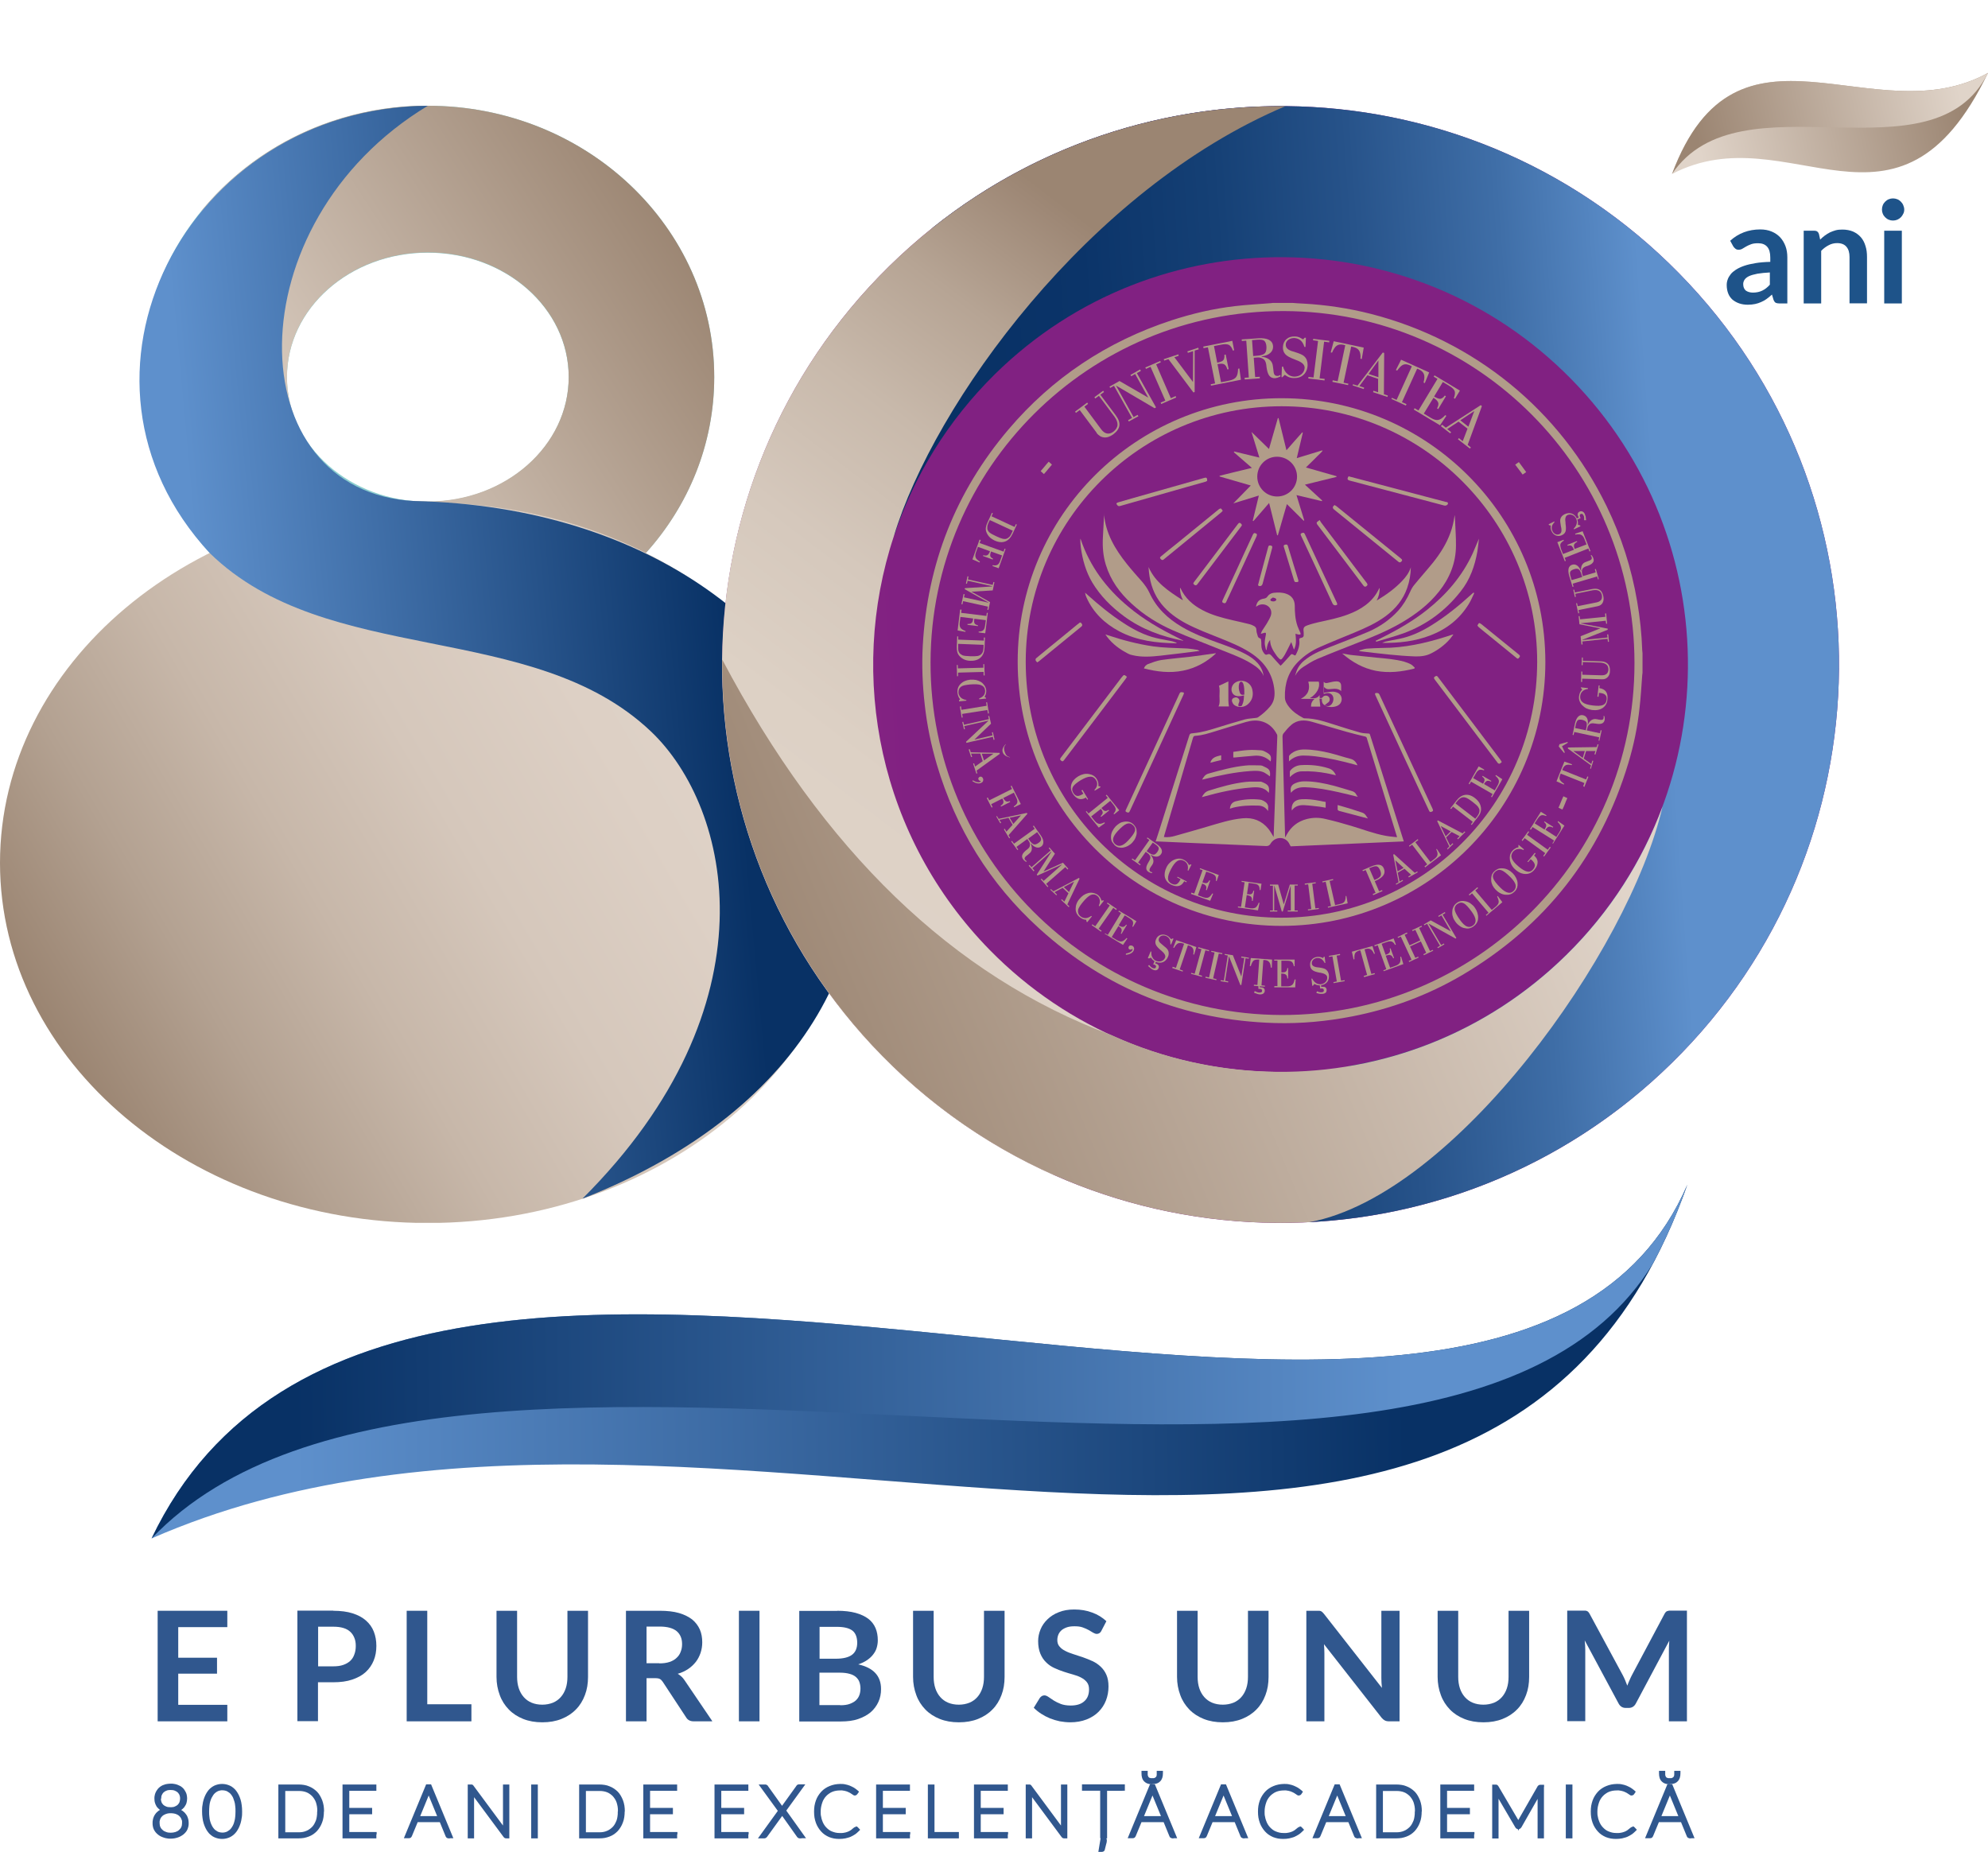 <svg xmlns="http://www.w3.org/2000/svg" xmlns:xlink="http://www.w3.org/1999/xlink" id="Layer_2" viewBox="0 0 140.98 131.34"><defs><style>.cls-1{fill:#8ccecf;}.cls-1,.cls-2{fill-rule:evenodd;}.cls-3{fill:url(#linear-gradient-8);}.cls-4{fill:url(#linear-gradient-7);}.cls-5{fill:url(#linear-gradient-5);}.cls-6{fill:url(#linear-gradient-6);}.cls-7{fill:url(#linear-gradient-9);}.cls-8{fill:url(#linear-gradient-4);}.cls-9{fill:url(#linear-gradient-3);}.cls-10{fill:url(#linear-gradient-2);}.cls-11{fill:url(#linear-gradient);}.cls-12{clip-path:url(#clippath-10);}.cls-13{clip-path:url(#clippath-1);}.cls-14{clip-path:url(#clippath-3);}.cls-15{clip-path:url(#clippath-4);}.cls-16{clip-path:url(#clippath-2);}.cls-17{clip-path:url(#clippath-7);}.cls-18{clip-path:url(#clippath-6);}.cls-19{clip-path:url(#clippath-9);}.cls-20{clip-path:url(#clippath-8);}.cls-21{clip-path:url(#clippath-5);}.cls-22{fill:#b19c89;}.cls-23{clip-rule:evenodd;fill:none;}.cls-2,.cls-24{fill:#30578e;}.cls-25{fill:#1e5389;}.cls-26{fill:url(#linear-gradient-10);}.cls-27{fill:url(#linear-gradient-11);}.cls-28{clip-path:url(#clippath);}</style><clipPath id="clippath"><path class="cls-23" d="M10.75,109.1c17.61-36.93,95.26,6.57,108.91-25.09-14.64,41.71-70.02,8.05-108.91,25.09"></path></clipPath><linearGradient id="linear-gradient" x1="99.72" y1="98.46" x2="20.84" y2="99.57" gradientUnits="userSpaceOnUse"><stop offset="0" stop-color="#083165"></stop><stop offset="1" stop-color="#5e90cc"></stop></linearGradient><clipPath id="clippath-1"><path class="cls-23" d="M10.75,109.1c17.61-36.93,95.26,6.57,108.91-25.09-.72,2.05-1.54,3.91-2.45,5.61-15.46,25.21-85.31-2.72-106.46,19.48"></path></clipPath><linearGradient id="linear-gradient-2" x1="99.64" y1="93.44" x2="20.77" y2="94.54" gradientUnits="userSpaceOnUse"><stop offset="0" stop-color="#5e90cc"></stop><stop offset="1" stop-color="#083165"></stop></linearGradient><clipPath id="clippath-2"><path class="cls-23" d="M140.98,5.17c-8.1,4.48-17.79-5.17-22.41,7.17,8.31-4.34,15.99,6.15,22.41-7.17"></path></clipPath><linearGradient id="linear-gradient-3" x1="139.1" y1="7.17" x2="120.65" y2="11.27" gradientUnits="userSpaceOnUse"><stop offset="0" stop-color="#9b8572"></stop><stop offset="1" stop-color="#e0d4c9"></stop></linearGradient><clipPath id="clippath-3"><path class="cls-23" d="M140.98,5.17c-8.1,4.48-17.79-5.17-22.41,7.17,4.82-7.17,18.48.74,22.41-7.17"></path></clipPath><linearGradient id="linear-gradient-4" x1="138.53" y1="4.6" x2="120.08" y2="8.7" gradientUnits="userSpaceOnUse"><stop offset="0" stop-color="#e0d4c9"></stop><stop offset="1" stop-color="#9b8572"></stop></linearGradient><clipPath id="clippath-4"><path class="cls-23" d="M30.34,7.5c11.22,0,20.31,8.62,20.31,19.24,0,4.77-1.83,9.14-4.87,12.5l-7.71,2.05-8.69-5.77h0c.32.03.63.04.96.04,5.52,0,9.99-3.95,9.99-8.83s-4.47-8.83-9.99-8.83-9.99,3.95-9.99,8.83c0,1.01.19,1.99.55,2.89h0s-6.61-14.68-6.61-14.68c3.72-4.53,9.52-7.45,16.05-7.45"></path></clipPath><linearGradient id="linear-gradient-5" x1="47.43" y1="14.74" x2="17.5" y2="34.06" xlink:href="#linear-gradient-3"></linearGradient><clipPath id="clippath-5"><path class="cls-23" d="M30.34,46.02c11.07,0,20.05,6.79,20.05,15.17s-8.98,15.17-20.05,15.17-20.05-6.79-20.05-15.17,8.98-15.17,20.05-15.17M30.34,35.65c16.75,0,30.34,11.43,30.34,25.54s-13.58,25.54-30.34,25.54S0,75.29,0,61.19s13.58-25.54,30.34-25.54Z"></path></clipPath><linearGradient id="linear-gradient-6" x1="55.31" y1="46.59" x2="5.36" y2="75.79" gradientUnits="userSpaceOnUse"><stop offset="0" stop-color="#e0d4c9"></stop><stop offset=".24" stop-color="#ddd0c5"></stop><stop offset=".45" stop-color="#d5c7bb"></stop><stop offset=".64" stop-color="#c7b7a9"></stop><stop offset=".82" stop-color="#b3a191"></stop><stop offset="1" stop-color="#9b8572"></stop><stop offset="1" stop-color="#9b8572"></stop></linearGradient><clipPath id="clippath-6"><path class="cls-23" d="M29.38,35.53c-12.49-.62-12.85-19.69.96-28.03-17.17.15-26.98,19.29-15.47,31.72,8.35,8.15,22.87,4.66,31.29,12.65,5.72,5.43,8.89,19.42-4.86,33.14,32.65-12.83,21.91-48.73-11.92-49.48"></path></clipPath><linearGradient id="linear-gradient-7" x1="51.65" y1="45.06" x2="14.65" y2="48.47" xlink:href="#linear-gradient"></linearGradient><clipPath id="clippath-7"><path class="cls-23" d="M70.57,26.52c11.38-11.18,29.67-11.02,40.85.36,11.18,11.38,11.02,29.67-.36,40.85-11.38,11.18-29.67,11.02-40.85-.36-11.18-11.38-11.02-29.67.36-40.85M63.06,18.88c15.6-15.33,40.67-15.11,56,.49,15.33,15.6,15.11,40.67-.49,56-15.6,15.33-40.67,15.11-56-.49-15.33-15.6-15.11-40.67.49-56Z"></path></clipPath><linearGradient id="linear-gradient-8" x1="63.99" y1="48.91" x2="17.53" y2="52.02" gradientUnits="userSpaceOnUse"><stop offset="0" stop-color="#812182"></stop><stop offset="1" stop-color="#ad3f90"></stop></linearGradient><clipPath id="clippath-8"><path class="cls-23" d="M66.14,16.15c15.66-12.51,38.57-11.39,52.92,3.22,15.33,15.6,15.11,40.67-.49,56-7.18,7.06-16.38,10.82-25.7,11.3h0l2.84-11.08c5.61-.96,10.99-3.58,15.35-7.86,11.38-11.18,11.54-29.47.36-40.85-11.18-11.38-29.47-11.54-40.85-.36-3.38,3.33-5.78,7.28-7.17,11.49h0l2.74-21.86Z"></path></clipPath><linearGradient id="linear-gradient-9" x1="118.01" y1="43.78" x2="69.47" y2="47.27" gradientUnits="userSpaceOnUse"><stop offset="0" stop-color="#5e90cc"></stop><stop offset=".2" stop-color="#3f6ea7"></stop><stop offset=".41" stop-color="#27538a"></stop><stop offset=".61" stop-color="#154075"></stop><stop offset=".81" stop-color="#0b3469"></stop><stop offset="1" stop-color="#083165"></stop></linearGradient><clipPath id="clippath-9"><path class="cls-23" d="M63.06,18.88c7.8-7.66,17.97-11.44,28.1-11.35-13.97,5.89-24.94,21.11-27.77,30.49h0c-3.3,9.96-1.04,21.36,6.81,29.36,5.59,5.69,12.96,8.57,20.35,8.64l-15.83,7.31c-4.42-1.96-8.56-4.78-12.16-8.44-15.33-15.6-15.11-40.67.49-56"></path></clipPath><linearGradient id="linear-gradient-10" x1="86.35" y1="22.79" x2="53.46" y2="66.11" gradientUnits="userSpaceOnUse"><stop offset="0" stop-color="#9b8572"></stop><stop offset=".02" stop-color="#9e8876"></stop><stop offset=".18" stop-color="#b6a494"></stop><stop offset=".35" stop-color="#c8b9ab"></stop><stop offset=".54" stop-color="#d5c8bc"></stop><stop offset=".74" stop-color="#ddd1c5"></stop><stop offset="1" stop-color="#e0d4c9"></stop></linearGradient><clipPath id="clippath-10"><path class="cls-23" d="M92.87,86.67c-10.92.56-22.03-3.37-30.3-11.79-7.66-7.8-11.44-17.97-11.35-28.1h0c7.17,13.57,16.37,22.45,27.61,26.63,3.72,1.7,7.72,2.56,11.74,2.6,7.39.07,14.81-2.69,20.5-8.28,3.13-3.07,5.4-6.68,6.83-10.53h0c-2.37,10.26-14.76,27.56-25.03,29.47"></path></clipPath><linearGradient id="linear-gradient-11" x1="112.09" y1="55.53" x2="57.19" y2="78.37" xlink:href="#linear-gradient-4"></linearGradient></defs><g id="Layer_1-2"><g class="cls-28"><rect class="cls-11" x="10.75" y="72.17" width="108.91" height="53.54"></rect></g><g class="cls-13"><rect class="cls-10" x="10.75" y="72.17" width="108.91" height="43.49"></rect></g><g class="cls-16"><rect class="cls-9" x="118.57" width="22.41" height="18.49"></rect></g><g class="cls-14"><rect class="cls-8" x="118.57" width="22.41" height="13.08"></rect></g><path class="cls-1" d="M30.34,17.92c5.52,0,9.99,3.95,9.99,8.83s-4.47,8.83-9.99,8.83-9.99-3.95-9.99-8.83,4.47-8.83,9.99-8.83M30.34,7.5c11.22,0,20.31,8.62,20.31,19.24s-9.09,19.24-20.31,19.24-20.31-8.62-20.31-19.24S19.12,7.5,30.34,7.5Z"></path><g class="cls-15"><rect class="cls-5" x="14.29" y="7.5" width="36.36" height="33.8"></rect></g><g class="cls-21"><rect class="cls-6" y="35.65" width="60.68" height="51.07"></rect></g><g class="cls-18"><rect class="cls-4" x="3.36" y="7.5" width="70.59" height="77.51"></rect></g><g class="cls-17"><rect class="cls-3" x="47.24" y="3.55" width="87.15" height="87.15"></rect></g><g class="cls-20"><rect class="cls-7" x="63.4" y="3.64" width="70.99" height="83.03"></rect></g><g class="cls-19"><rect class="cls-26" x="47.24" y="7.44" width="43.92" height="75.89"></rect></g><g class="cls-12"><rect class="cls-27" x="51.13" y="46.78" width="66.77" height="40.46"></rect></g><path class="cls-25" d="M122.69,17.08c.59-.54,1.31-.81,2.14-.81.3,0,.57.05.81.15.24.1.44.24.6.41s.29.39.38.63c.09.24.13.51.13.8v3.26h-.56c-.12,0-.21-.02-.27-.05-.06-.04-.11-.11-.15-.21l-.11-.37c-.13.12-.26.22-.38.31-.12.09-.25.16-.39.22-.13.06-.28.11-.43.14-.15.03-.32.05-.51.05-.22,0-.42-.03-.6-.09-.18-.06-.34-.15-.48-.26-.13-.12-.24-.26-.31-.44-.07-.17-.11-.38-.11-.61,0-.13.02-.26.07-.39.04-.13.12-.25.21-.37s.23-.23.38-.33c.16-.1.35-.19.58-.27.23-.08.5-.14.8-.19s.65-.08,1.05-.09v-.3c0-.35-.07-.6-.22-.77-.15-.17-.36-.25-.64-.25-.2,0-.37.02-.5.07-.13.05-.25.1-.35.16-.1.06-.19.11-.27.16s-.17.07-.27.07c-.09,0-.16-.02-.22-.07-.06-.05-.11-.1-.15-.16l-.22-.4ZM125.53,19.32c-.36.02-.66.05-.9.09-.24.05-.44.1-.59.17-.15.07-.25.15-.32.25-.06.09-.1.2-.1.31,0,.22.07.37.19.47.13.09.3.14.5.14.25,0,.48-.05.66-.14.19-.09.37-.23.54-.42v-.87Z"></path><path class="cls-25" d="M129.07,17c.1-.1.21-.2.33-.29.12-.09.24-.16.37-.23.13-.06.27-.11.41-.15.15-.04.31-.05.48-.05.28,0,.53.05.75.14.22.1.4.23.55.4.15.17.26.38.33.62.08.24.11.5.11.79v3.28h-1.24v-3.28c0-.31-.07-.56-.22-.73-.14-.17-.36-.26-.66-.26-.21,0-.42.05-.6.15-.19.1-.37.23-.53.4v3.73h-1.24v-5.16h.76c.16,0,.27.08.32.23l.09.41Z"></path><path class="cls-25" d="M135.04,14.86c0,.11-.02.21-.07.3-.04.09-.1.18-.17.25-.07.07-.16.13-.25.17-.1.04-.2.06-.31.06s-.21-.02-.3-.06c-.1-.04-.18-.1-.25-.17-.07-.07-.13-.15-.17-.25-.04-.09-.06-.19-.06-.3s.02-.21.06-.31c.04-.1.1-.18.17-.25.07-.07.15-.13.25-.17.1-.04.2-.06.3-.06s.21.02.31.06c.1.04.18.1.25.17.07.07.13.15.17.25.04.1.07.2.07.31M134.87,16.36v5.16h-1.25v-5.16h1.25Z"></path><path class="cls-22" d="M91.64,21.48c.26.02.52.04.79.05,1.62.09,3.22.33,4.79.73,7.36,1.89,13.4,6.82,16.72,13.65,1.04,2.14,1.76,4.39,2.16,6.74.2,1.15.32,2.31.36,3.47,0,.07.02.14.02.21v1.38c0,.05-.02.11-.02.16-.06.78-.1,1.55-.19,2.33-.14,1.33-.41,2.65-.8,3.93-1.97,6.54-5.9,11.55-11.78,15.02-2.43,1.43-5.04,2.39-7.8,2.93-1.8.35-3.62.52-5.46.47-6.41-.18-12-2.4-16.74-6.71-3.5-3.18-5.9-7.07-7.25-11.61-.41-1.39-.7-2.8-.86-4.24-.16-1.4-.22-2.81-.14-4.22.32-5.78,2.33-10.9,6.08-15.32,3.11-3.66,6.98-6.23,11.55-7.73,1.47-.48,2.96-.83,4.5-1.01.84-.1,1.69-.14,2.53-.21.05,0,.11-.01.16-.02h1.38ZM115.91,47.02c0-13.75-11.16-24.93-24.87-24.96-13.81-.03-25.01,11.13-25.05,24.89-.04,13.8,11.13,24.98,24.87,25.03,13.83.05,25.06-11.16,25.05-24.96Z"></path><path class="cls-22" d="M109.59,46.95c0,10.32-8.39,18.71-18.71,18.71-10.33,0-18.69-8.34-18.71-18.71-.02-10.38,8.42-18.75,18.78-18.71,10.25.04,18.63,8.34,18.64,18.71M90.87,65.08c10.03,0,18.13-8.11,18.14-18.15,0-9.98-8.13-18.12-18.12-18.12-10.02,0-18.14,8.1-18.15,18.12,0,10.04,8.11,18.15,18.13,18.15Z"></path><path class="cls-22" d="M81.96,59.65c.09-.26.17-.51.25-.77.7-2.2,1.39-4.4,2.09-6.6.08-.27.08-.26.36-.29.58-.05,1.12-.22,1.67-.39.65-.2,1.29-.4,1.94-.58.26-.07.53-.07.79-.11.05,0,.11-.02.15-.04.32-.22.61-.47.86-.77.27-.32.34-.68.31-1.1-.1-1.22-.74-2.1-1.75-2.74-.68-.43-1.41-.72-2.15-1.02-.8-.32-1.6-.62-2.36-1.02-.67-.36-1.27-.79-1.75-1.38-.53-.66-.8-1.42-.89-2.26-.01-.12-.02-.25-.03-.37.48,1.1,1.42,1.71,2.37,2.32.01,0,.03.01.07.03-.15-.28-.21-.56-.21-.88.02.02.03.03.04.04.32.7.87,1.19,1.54,1.54.67.36,1.4.55,2.13.72.4.09.8.18,1.2.28.1.02.19.06.29.11.14.06.22.15.22.32,0,.12.04.25.08.37.02.1.06.18.18.21.03,0,.07.07.07.11.02.13.02.25.02.38,0,.21.06.41.2.58.06.08.13.12.23.07.13-.06.21,0,.29.09.2.24.42.47.64.71.04-.04.07-.06.1-.09.2-.22.41-.44.61-.67.06-.07.1-.08.18-.03.16.09.16.09.24-.08.13-.26.22-.54.21-.83,0-.08-.03-.17,0-.22.03-.05.14-.05.21-.08.04-.02.08-.07.09-.11.01-.09,0-.19,0-.28-.04-.28,0-.38.26-.47.24-.09.49-.15.73-.21.72-.16,1.45-.3,2.14-.56.46-.17.9-.39,1.29-.69.39-.3.7-.67.91-1.11.01-.02.02-.04.04-.07,0,0,0,0,.02,0,0,.3-.05.58-.21.86.03,0,.05,0,.06-.02.63-.38,1.23-.81,1.74-1.35.27-.28.5-.59.62-.97-.01.5-.09.99-.26,1.47-.29.83-.83,1.48-1.53,2-.68.5-1.44.84-2.21,1.16-.82.34-1.65.67-2.46,1.03-.57.25-1.08.59-1.52,1.03-.7.7-.98,1.56-.95,2.53,0,.26.13.48.29.68.27.34.62.58,1,.78.03.02.06.03.1.03.79,0,1.51.26,2.24.49.57.18,1.13.36,1.71.52.19.05.39.06.58.07.08,0,.1.03.12.1.78,2.47,1.57,4.95,2.35,7.42.01.04.02.08.04.13-2.68.12-5.36.23-8.02.35-.05-.08-.08-.16-.13-.24-.29-.47-.93-.46-1.26-.01,0,.01-.01.02-.02.03q-.1.21-.33.2c-1.68-.07-3.36-.14-5.04-.21-.91-.04-1.82-.08-2.73-.12-.02,0-.04,0-.08,0M90.32,59.36c.02-.45.03-.9.05-1.35.03-.83.06-1.66.09-2.49.04-1.1.08-2.2.12-3.3,0-.05,0-.11-.03-.15-.22-.42-.54-.74-1-.89-.4-.13-.8-.09-1.19.02-.73.21-1.46.44-2.18.66-.46.14-.91.29-1.39.32-.11,0-.16.04-.19.15-.67,2.3-1.35,4.6-2.03,6.9-.01.04-.02.08-.03.13.28.03.54-.01.78-.08.77-.21,1.54-.44,2.3-.66.82-.24,1.64-.51,2.5-.59.74-.07,1.36.17,1.83.75.14.18.25.38.38.59ZM99.07,59.37c-.02-.09-.03-.13-.05-.18-.09-.29-.18-.58-.27-.88-.61-1.99-1.21-3.97-1.82-5.96-.02-.07-.05-.1-.13-.12-.43-.1-.87-.21-1.3-.33-.82-.23-1.63-.48-2.45-.71-.53-.15-1.05-.16-1.49.23-.2.17-.37.38-.54.59-.05.06-.07.15-.07.23.02.92.05,1.85.07,2.77.04,1.42.07,2.83.11,4.25,0,.03,0,.06.02.12.04-.08.06-.12.08-.16.32-.59.79-.97,1.45-1.14.44-.11.88-.11,1.32,0,.62.14,1.23.31,1.83.49.81.24,1.6.55,2.43.7.26.05.52.07.8.1Z"></path><path class="cls-22" d="M89.28,35.14c-.62.19-1.21.37-1.82.56.42-.43.82-.83,1.24-1.27-.77-.22-1.49-.43-2.21-.64,0-.02,0-.03,0-.05.75-.19,1.5-.37,2.29-.56-.44-.38-.86-.75-1.28-1.11,0-.02.02-.03.03-.05.59.14,1.17.28,1.78.43-.19-.61-.37-1.21-.56-1.82.42.41.82.8,1.24,1.21.22-.76.42-1.47.63-2.19.02,0,.03,0,.05,0,.18.75.37,1.5.56,2.28.38-.44.75-.85,1.12-1.27.01,0,.03.02.04.03-.14.59-.28,1.18-.43,1.8.62-.19,1.21-.37,1.8-.55,0,.01.02.02.03.03-.11.14-.24.25-.37.38-.13.13-.26.27-.4.4-.13.13-.26.26-.41.4.74.21,1.46.42,2.17.62,0,.02,0,.03,0,.05-.74.18-1.47.36-2.24.55.42.38.82.75,1.22,1.12,0,.02-.01.03-.02.05-.59-.14-1.18-.28-1.8-.43.19.61.37,1.2.55,1.79-.01.01-.03.02-.04.03-.39-.39-.78-.78-1.19-1.18-.22.75-.43,1.48-.64,2.21-.02,0-.03,0-.05,0-.19-.75-.37-1.51-.57-2.29-.38.44-.75.86-1.11,1.28-.02,0-.03-.01-.05-.02.14-.59.28-1.17.43-1.78M91.98,33.8c0-.78-.64-1.41-1.42-1.41-.78,0-1.4.63-1.4,1.41,0,.78.63,1.41,1.41,1.41.78,0,1.41-.63,1.41-1.41Z"></path><path class="cls-22" d="M78.29,36.46c.12,1.37.79,2.49,1.62,3.53.35.44.72.85,1.09,1.27.2.24.38.49.51.77.49,1.07,1.3,1.84,2.31,2.43.81.48,1.69.81,2.58,1.13.66.24,1.32.47,1.94.8.32.17.61.37.85.64.23.26.37.56.42.91-.16-.4-.48-.64-.83-.86-.66-.41-1.38-.67-2.1-.96-1.16-.47-2.33-.91-3.48-1.41-1.08-.47-2.07-1.09-2.94-1.89-.85-.77-1.5-1.66-1.84-2.77-.19-.62-.24-1.25-.21-1.89.03-.57.06-1.15.09-1.72"></path><path class="cls-22" d="M103.16,36.53c.01.15.03.29.03.44.02.57.07,1.15.06,1.72,0,1.23-.45,2.32-1.21,3.27-.73.92-1.66,1.62-2.67,2.21-1.05.61-2.18,1.06-3.31,1.5-.88.35-1.77.69-2.64,1.06-.36.15-.69.37-1.02.58-.23.15-.42.36-.56.62.04-.13.08-.27.13-.4.15-.36.41-.62.72-.84.52-.38,1.12-.61,1.71-.84.88-.35,1.77-.68,2.64-1.05.8-.35,1.52-.84,2.11-1.49.36-.4.63-.85.85-1.34.08-.18.17-.35.3-.5.43-.53.89-1.04,1.32-1.57.51-.64.95-1.33,1.23-2.1.15-.4.24-.8.3-1.23"></path><path class="cls-22" d="M91.87,44.94c.03.38.09.76-.11,1.13-.06-.18-.12-.34-.19-.54-.04.07-.05.1-.07.14-.12.24-.24.49-.37.73-.05.09-.11.18-.17.26-.1.14-.15.14-.27.02-.06-.06-.12-.13-.17-.2-.23-.33-.45-.66-.45-1.1-.17.21-.22.46-.25.71-.01,0-.03,0-.04,0-.03-.16-.09-.33-.09-.49,0-.2.04-.39.08-.59.02-.12,0-.16-.12-.13-.07.02-.14.04-.24.07.03-.08.05-.14.08-.2.11-.18.24-.35.35-.54.1-.17.2-.34.27-.52.1-.26.03-.53-.17-.69-.2-.16-.49-.19-.73-.06-.05.03-.09.06-.14.09.06-.36.23-.53.57-.58.08-.01.19-.06.23-.13.11-.17.26-.25.45-.28.3-.03.6-.04.9.07.38.13.59.42.6.83,0,.49.03.98.19,1.45.06.16.13.31.2.47.05.11.03.15-.09.14-.08,0-.16-.04-.25-.06M90.27,42.37c-.06.05-.17.1-.18.15-.01.11.11.12.19.13.12.01.24-.06.23-.13-.03-.12-.13-.11-.25-.15Z"></path><path class="cls-22" d="M83.9,45.44c-1.51-.3-2.93-.81-4.18-1.73-.9-.66-1.68-1.44-2.26-2.4-.45-.76-.69-1.6-.81-2.48-.03-.21-.04-.41-.04-.63.01.02.02.03.03.05.65,1.92,1.82,3.48,3.37,4.77,1.08.91,2.3,1.61,3.56,2.23.11.06.22.12.34.17"></path><path class="cls-22" d="M97.56,45.44c.17-.08.33-.17.5-.25,1.1-.55,2.17-1.17,3.14-1.94,1.37-1.09,2.49-2.39,3.23-3.99.16-.35.29-.7.45-1.06-.04.3-.06.6-.11.9-.18,1.03-.52,2-1.18,2.83-1.07,1.37-2.42,2.38-4.06,2.98-.64.23-1.3.4-1.94.6l-.02-.05Z"></path><path class="cls-22" d="M85.07,46.16c-.95.12-1.87.24-2.79.34-.66.07-1.32.12-1.98-.04-.1-.02-.2-.05-.29-.1-.59-.3-1.11-.68-1.51-1.21-.03-.04-.06-.08-.11-.16.08.03.13.04.18.06,1.05.35,2.12.63,3.22.79.73.1,1.46.11,2.19.14.3,0,.6.06.9.1.06,0,.12.05.19.08"></path><path class="cls-22" d="M103.05,45.02c-.08.1-.15.2-.23.3-.37.42-.82.76-1.32,1.01-.36.19-.76.23-1.15.22-.61-.02-1.21-.07-1.82-.13-.71-.07-1.41-.16-2.11-.24,0,0-.01,0-.03-.05.17-.04.34-.11.52-.13.37-.03.74-.04,1.11-.05,1.57,0,3.08-.34,4.56-.81.15-.05.3-.1.46-.15,0,0,.01.02.02.02"></path><path class="cls-22" d="M100.31,47.41c-.9.23-1.82.34-2.75.16-.89-.18-1.67-.61-2.38-1.23.27.04.5.1.73.12.57.06,1.15.12,1.73.18.65.06,1.3.11,1.93.28.17.05.33.11.48.19.11.06.19.16.28.24,0,.02-.02.04-.03.05"></path><path class="cls-22" d="M83.42,45.62c-1.41-.02-2.78-.18-4.05-.85-1.03-.55-1.84-1.32-2.32-2.4-.05-.1-.08-.21-.1-.34.06.06.13.11.19.17.79.71,1.61,1.38,2.5,1.96.73.48,1.5.89,2.36,1.09.36.09.73.14,1.1.22.11.02.22.08.33.11,0,.01,0,.02,0,.04"></path><path class="cls-22" d="M86.23,46.34c-.67.62-1.44,1.04-2.33,1.22-.93.19-1.86.08-2.78-.16.06-.16.17-.26.3-.31.3-.11.6-.23.91-.28.7-.1,1.41-.16,2.11-.24.58-.07,1.16-.16,1.74-.24.01,0,.03,0,.04,0"></path><path class="cls-22" d="M104.55,42.05c-.13.27-.24.55-.4.8-.64,1.04-1.55,1.76-2.69,2.2-1.1.43-2.25.56-3.44.54.08-.03.15-.07.23-.09.32-.07.64-.13.96-.19.84-.17,1.59-.52,2.31-.97,1.03-.64,1.96-1.4,2.85-2.21.04-.03.08-.07.11-.1.02,0,.03.02.05.02"></path><path class="cls-22" d="M83.8,49.09c.17,0,.19.04.12.19-.69,1.5-1.38,2.99-2.07,4.49-.58,1.25-1.15,2.5-1.73,3.75-.06.12-.1.13-.23.07-.12-.05-.06-.13-.03-.2.77-1.68,1.55-3.35,2.32-5.03.48-1.04.96-2.08,1.44-3.12.04-.09.08-.18.18-.15"></path><path class="cls-22" d="M97.65,49.15c.1-.02.15.05.19.14.69,1.48,1.38,2.96,2.06,4.43.56,1.21,1.13,2.42,1.69,3.63.06.14.05.17-.08.22-.09.04-.13,0-.17-.08-.22-.47-.44-.94-.66-1.41-.74-1.59-1.48-3.17-2.21-4.76-.31-.67-.62-1.34-.93-2.01-.06-.13-.03-.17.11-.17"></path><path class="cls-22" d="M106.5,54.04c-.06.05-.1.1-.16.12-.03.01-.11-.02-.13-.06-.49-.64-.98-1.29-1.46-1.93-1-1.32-1.99-2.64-2.99-3.96-.1-.14-.09-.17.03-.25.09-.06.14-.01.19.06.72.95,1.44,1.91,2.16,2.86.76,1,1.52,2.01,2.27,3.01.03.04.05.08.09.15"></path><path class="cls-22" d="M79.91,48.01c-.04.06-.06.1-.09.14-.62.82-1.24,1.64-1.86,2.46-.83,1.09-1.66,2.19-2.49,3.28-.06.08-.11.14-.21.06-.1-.07-.1-.13-.03-.22.31-.41.62-.82.93-1.23,1.07-1.41,2.14-2.83,3.21-4.24.09-.12.17-.23.27-.34.02-.03.09-.06.12-.04.06.03.11.08.17.13"></path><path class="cls-22" d="M95.68,33.79c.24.06.47.12.69.18,2.05.54,4.1,1.08,6.14,1.62.07.02.19,0,.17.13-.02.1-.15.16-.26.13-.77-.2-1.54-.41-2.31-.61-1.47-.39-2.93-.77-4.4-1.16-.15-.04-.18-.11-.11-.25.01-.03.05-.04.07-.06"></path><path class="cls-22" d="M85.61,34.09s-.07.06-.12.07c-.46.13-.92.26-1.38.39-1.54.44-3.09.88-4.63,1.32-.1.03-.18.05-.25-.05-.02-.04-.07-.09-.06-.11.02-.04.07-.07.11-.08.35-.1.69-.2,1.04-.3,1.69-.48,3.39-.96,5.08-1.44.16-.05.21,0,.21.2"></path><path class="cls-22" d="M94.63,35.81c.06.04.11.06.15.09.57.46,1.13.92,1.7,1.38.94.76,1.87,1.52,2.81,2.28.02.02.04.04.07.06.07.05.1.11.04.18-.06.07-.13.12-.23.04-.59-.48-1.17-.95-1.76-1.43-.94-.76-1.88-1.53-2.82-2.29-.04-.03-.08-.11-.07-.15,0-.06.07-.1.12-.16"></path><path class="cls-22" d="M93.58,36.87c.03.05.06.11.09.16.44.58.88,1.17,1.32,1.75.65.86,1.29,1.72,1.94,2.57.07.1.06.15-.03.22-.1.07-.15.03-.21-.04-1.09-1.45-2.19-2.9-3.28-4.34-.03-.04-.05-.11-.03-.14.03-.05.09-.08.19-.16"></path><path class="cls-22" d="M88.24,49.31c-.12.02-.23.06-.35.06-.27.02-.46-.1-.53-.31-.08-.23.02-.5.22-.64.45-.31,1.09-.08,1.22.45.1.4.03.76-.28,1.05-.27.26-.72.29-1,.07-.07-.06-.12-.15-.15-.24-.03-.11.01-.22.13-.26.11-.05.22-.05.31.03.09.08.1.18.06.29-.02.04-.04.09-.05.13,0,.05,0,.14.02.14.06.02.13,0,.19-.01.03-.01.06-.06.07-.1.1-.21.11-.44.12-.67M88.24,49.26c0-.27.02-.55-.09-.81-.02-.05-.1-.12-.14-.11-.05,0-.11.08-.13.13-.06.21-.04.43.04.64.05.15.14.19.32.15Z"></path><path class="cls-22" d="M94.71,42.93c-.09,0-.16-.03-.21-.13-.74-1.61-1.49-3.21-2.24-4.82-.04-.08-.04-.14.05-.17.09-.04.16-.06.22.06.36.78.72,1.55,1.08,2.32.4.85.79,1.7,1.19,2.55.06.12.03.18-.09.18"></path><path class="cls-22" d="M86.71,36.22s-.06.08-.1.11c-.7.57-1.4,1.15-2.1,1.72-.64.52-1.28,1.04-1.92,1.57-.07.06-.14.15-.25.05-.1-.09-.1-.14,0-.22.35-.29.7-.58,1.06-.86,1.01-.83,2.02-1.65,3.04-2.48.04-.03.11-.06.14-.05.05.03.08.1.13.16"></path><path class="cls-22" d="M88.08,37.23s-.04.07-.06.1c-1.03,1.36-2.07,2.73-3.1,4.09-.06.08-.12.12-.21.06-.1-.07-.11-.11-.03-.21.38-.51.77-1.02,1.15-1.52.65-.86,1.3-1.72,1.95-2.58.09-.12.15-.12.25-.01.02.02.03.05.04.08"></path><path class="cls-22" d="M88.94,37.8c.19.02.23.09.17.23-.65,1.41-1.3,2.83-1.96,4.24-.06.13-.13.26-.18.39-.04.1-.09.15-.21.1-.12-.05-.09-.12-.05-.21.34-.74.68-1.47,1.02-2.21.37-.81.74-1.62,1.12-2.43.02-.05.07-.09.09-.11"></path><path class="cls-22" d="M93.94,50.01c-.18-.1-.21-.26-.2-.46-.05,0-.09,0-.17,0,.02.19.04.37.06.56h-.66c0-.22.07-.4.26-.55h-.98c.53-.28.67-.69.53-1.22h.74c.12.4-.14.88-.63,1.17.26,0,.51.07.69-.22,0,.1,0,.15.01.21.09.01.16.02.22-.07.08-.12.3-.13.4-.03.11.1.12.28.01.39-.05.05-.12.08-.17.13-.04.03-.07.06-.11.1h0Z"></path><path class="cls-22" d="M93.93,50.02c.12.04.25.09.38.02.2-.11.31-.42.22-.65-.07-.19-.27-.28-.52-.22-.05.01-.09.02-.14.04v-.86c.11.13.24.09.36.06.18-.04.36-.09.55-.09.23,0,.33.12.33.35,0,.11,0,.21,0,.34-.24-.22-.51-.16-.78-.14-.21.02-.28,0-.44-.15v.41c.2-.03.41-.07.61-.08.12,0,.25.03.36.08.33.15.39.6.11.84-.24.21-.78.23-1.05.04,0,0,0,0,0,0"></path><path class="cls-22" d="M73.55,46.97c-.04-.05-.1-.1-.11-.15-.01-.04,0-.11.04-.14.21-.18.42-.35.64-.53.77-.63,1.54-1.25,2.3-1.88.03-.02.05-.04.08-.06.06-.06.12-.1.19-.01.08.1.08.16-.01.24-1,.82-2.01,1.64-3.01,2.46-.03.02-.06.04-.11.07"></path><path class="cls-22" d="M104.77,44.36c.05-.07.07-.15.12-.17.03-.02.11.04.16.07.89.72,1.77,1.44,2.65,2.15.11.09.11.13.02.24-.08.11-.14.04-.2-.01-.61-.5-1.22-.99-1.83-1.49-.27-.22-.55-.44-.82-.67-.04-.03-.07-.08-.1-.13"></path><path class="cls-22" d="M86.45,48.63c.2-.09.42-.19.66-.31,0,.06,0,.1,0,.14,0,.4,0,.8,0,1.2,0,.15.02.29.04.44h-.74c.12-.24.07-.49.07-.74,0-.24.04-.49-.04-.74"></path><path class="cls-22" d="M89.21,41.51c.06-.22.11-.42.16-.62.19-.69.37-1.38.56-2.08.02-.07.04-.14.14-.13.14.02.18.06.14.2-.22.84-.45,1.67-.67,2.51-.03.12-.11.19-.24.17-.03,0-.06-.04-.09-.06"></path><path class="cls-22" d="M91.92,41.28c-.09.02-.12-.04-.15-.12-.24-.79-.48-1.58-.72-2.36-.03-.08-.03-.14.07-.17.09-.02.17-.04.21.09.14.47.29.94.43,1.41.1.32.2.65.3.97.04.15.02.18-.14.18"></path><path class="cls-22" d="M85.24,55.3c.12-.2.21-.37.46-.44.86-.24,1.73-.48,2.62-.57.35-.04.71-.01,1.07-.01.05,0,.09.02.14.03.46.21.58.27.53.75-.12-.09-.24-.18-.38-.26-.32-.17-.68-.14-1.02-.12-1.11.08-2.2.31-3.28.58-.04,0-.07.02-.13.03"></path><path class="cls-22" d="M89.98,56.23c-.35-.44-.82-.42-1.3-.38-1.12.09-2.22.34-3.3.64-.04.01-.09.02-.15.04.12-.22.24-.38.49-.46.86-.27,1.73-.52,2.63-.62.34-.04.69-.01,1.03-.02.03,0,.07.01.1.02.44.18.57.29.5.77"></path><path class="cls-22" d="M87.46,53.73v-.41c.35-.05.7-.11,1.06-.13.31-.02.62,0,.92.02.13.01.26.08.38.15.3.17.35.28.29.64-.05-.04-.09-.07-.13-.11-.29-.23-.62-.32-.98-.3-.49.03-.97.09-1.46.13-.02,0-.05,0-.08,0"></path><path class="cls-22" d="M87.22,57.34c.03-.27.15-.45.43-.52.57-.14,1.14-.18,1.72-.11.09.01.17.05.25.09.2.11.35.26.31.52,0,.05,0,.11,0,.19-.04-.04-.06-.07-.08-.09-.16-.2-.39-.29-.63-.29-.59-.02-1.17,0-1.75.14-.08.02-.16.05-.25.08"></path><path class="cls-22" d="M86.6,53.9c-.27.06-.52.13-.77.19.11-.39.44-.45.77-.53v.34Z"></path><path class="cls-22" d="M91.41,54.02c0-.15,0-.26,0-.37,0-.05.04-.1.08-.14.28-.26.62-.36.99-.36.63,0,1.25.11,1.86.26.48.12.95.28,1.42.4.25.06.4.22.51.46-.06-.01-.11-.02-.16-.04-.95-.26-1.9-.48-2.88-.6-.26-.03-.53-.05-.79-.05-.39,0-.73.12-1.04.42"></path><path class="cls-22" d="M96.29,56.51c-.47-.12-.91-.23-1.36-.33-.77-.17-1.54-.32-2.33-.35-.4-.02-.77.05-1.05.39-.07-.37.01-.56.34-.69.18-.08.39-.12.59-.12.73-.01,1.44.14,2.14.32.41.11.81.24,1.22.36.16.04.28.12.35.27.03.05.06.1.11.17"></path><path class="cls-22" d="M91.47,55.1c0-.14,0-.25,0-.36,0-.05.03-.1.06-.13.19-.21.44-.33.72-.35.67-.04,1.33.02,1.98.23.26.08.4.26.51.49-.22-.05-.43-.1-.64-.14-.58-.11-1.17-.16-1.76-.14-.33,0-.6.14-.88.42"></path><path class="cls-22" d="M91.61,57.49c-.06-.49.18-.78.69-.81.44-.03.86.03,1.29.11.14.03.28.06.42.08v.41c-.14-.02-.28-.05-.41-.07-.36-.04-.73-.09-1.09-.11-.35-.02-.68.06-.9.38"></path><path class="cls-22" d="M96.99,58.04c-.68-.18-1.35-.36-2.01-.53-.1-.03-.13-.07-.12-.16,0-.08,0-.16,0-.26.31.09.6.17.89.26.27.08.53.18.8.26.15.04.26.12.34.26.03.06.07.1.11.16"></path><path class="cls-22" d="M77.77,30.69l-1.2-1.61-.27.2-.06-.09.86-.64.06.09-.26.2,1.18,1.59c.13.18.27.28.42.31.15.03.3-.01.46-.13.18-.14.28-.3.29-.48.01-.18-.07-.38-.23-.6l-1.09-1.46-.26.19-.06-.09.62-.46.06.09-.26.19,1.1,1.47c.19.26.28.5.25.72-.03.22-.17.42-.43.62-.22.16-.44.24-.65.22-.21-.02-.39-.13-.54-.32"></path><polygon class="cls-22" points="80.05 29.89 80 29.8 80.28 29.64 79 27.36 78.73 27.51 78.68 27.42 79.39 27.02 81.43 28.2 80.5 26.52 80.22 26.68 80.17 26.59 80.85 26.2 80.91 26.3 80.62 26.46 81.98 28.89 81.88 28.95 79.14 27.34 80.39 29.58 80.67 29.42 80.73 29.52 80.05 29.89"></polygon><polygon class="cls-22" points="82.35 28.65 82.31 28.55 82.64 28.41 81.59 26.01 81.27 26.16 81.22 26.06 82.28 25.6 82.32 25.69 81.99 25.84 83.03 28.24 83.37 28.09 83.41 28.19 82.35 28.65"></polygon><polygon class="cls-22" points="84.63 27.83 82.86 25.47 82.56 25.57 82.53 25.47 83.56 25.13 83.59 25.23 83.28 25.33 84.6 27.09 84.61 24.9 84.24 25.02 84.2 24.92 84.97 24.66 85.01 24.77 84.72 24.86 84.72 27.8 84.63 27.83"></polygon><path class="cls-22" d="M85.88,27.36l-.02-.11.31-.06-.51-2.56-.31.06-.02-.11,2.06-.41.13.67-.09.02c-.07-.21-.17-.34-.28-.4-.12-.06-.3-.07-.54-.02l-.52.1.23,1.18.08-.02c.18-.04.3-.09.36-.17.06-.08.08-.2.07-.37l.09-.02.21,1.04-.09.02c-.05-.18-.12-.3-.22-.36-.1-.06-.25-.06-.46-.02h-.02s.25,1.29.25,1.29l.59-.12c.23-.05.39-.13.48-.25.09-.12.13-.31.14-.59l.09-.02.11.8-2.12.42Z"></path><path class="cls-22" d="M88.22,26.79l.34-.02-.18-2.61-.32.02v-.11s1.19-.08,1.19-.08c.31-.02.56.02.74.11.18.1.27.24.29.44.01.2-.05.36-.2.49-.14.13-.35.21-.61.24v.03c.21.02.38.08.52.18.14.1.22.22.26.38.02.08.03.2.05.35.01.15.03.26.06.32.02.05.05.08.09.1.04.02.08.03.14.03.03,0,.07,0,.1-.02.04-.01.07-.03.11-.05v.11c-.06.03-.13.06-.19.08-.06.02-.13.03-.18.04-.18.01-.32-.05-.42-.18-.1-.13-.16-.35-.2-.65,0,0,0-.02,0-.03-.02-.22-.08-.37-.16-.45-.06-.06-.14-.1-.22-.13-.09-.03-.18-.04-.27-.03l-.25.02.1,1.37.33-.02v.11s-1.07.08-1.07.08v-.11ZM88.87,25.25l.25-.02c.29-.02.48-.08.57-.17.09-.09.13-.25.12-.47-.01-.21-.07-.34-.15-.42-.09-.07-.25-.1-.5-.08l-.37.03.08,1.13Z"></path><path class="cls-22" d="M90.95,26.75h-.07s.03-.75.03-.75h.08c.06.22.16.39.3.51.14.13.3.19.48.2.2,0,.38-.05.52-.17.14-.12.22-.27.23-.46,0-.22-.19-.4-.61-.55-.03-.01-.06-.02-.07-.03-.36-.13-.59-.26-.7-.39-.11-.13-.17-.29-.16-.5.01-.23.09-.42.25-.56.16-.14.36-.2.61-.19.18,0,.35.07.5.17.03.02.05.03.05.03,0,0,.02,0,.02,0,0,0,.01,0,.02-.01l.09-.1h.09s-.03.65-.03.65h-.08c-.06-.21-.15-.36-.27-.46-.12-.1-.27-.16-.45-.17-.16,0-.3.04-.42.13-.12.09-.18.21-.18.34,0,.11.03.21.12.29.08.08.22.15.41.2.03,0,.07.02.13.04.32.1.53.19.63.28.09.08.16.17.2.28.04.11.06.23.06.36-.01.29-.11.52-.29.69-.18.17-.42.24-.71.23-.21,0-.39-.07-.56-.19-.03-.02-.04-.03-.05-.03,0,0,0,0-.02,0,0,0-.01,0-.02.02l-.13.13Z"></path><polygon class="cls-22" points="92.78 26.84 92.79 26.73 93.15 26.77 93.47 24.18 93.11 24.13 93.13 24.03 94.27 24.17 94.26 24.28 93.9 24.23 93.58 26.83 93.94 26.87 93.93 26.98 92.78 26.84"></polygon><path class="cls-22" d="M94.49,27.07l.02-.1.35.07.54-2.56s-.04-.01-.05-.01c-.02,0-.05-.01-.08-.02-.19-.04-.35-.02-.47.06-.12.08-.23.25-.34.5l-.09-.02.21-.79,2.13.45-.14.81-.09-.02c.02-.26-.02-.46-.1-.58-.08-.13-.23-.21-.44-.26-.04,0-.06-.01-.08-.02-.02,0-.03,0-.04,0l-.54,2.56.34.07-.02.1-1.11-.23Z"></path><path class="cls-22" d="M95.92,27.35l.03-.1.32.1,1.79-2.35.1.03-.02,2.93.28.09-.03.1-1.02-.34.03-.1.33.11v-.95s-.76-.26-.76-.26l-.57.77.34.11-.03.1-.79-.26ZM97.05,26.52l.7.23v-1.19s-.7.96-.7.96Z"></path><path class="cls-22" d="M98.67,28.31l.04-.1.33.15,1.08-2.38s-.03-.02-.05-.03c-.02,0-.04-.02-.08-.04-.18-.08-.34-.1-.47-.05-.13.05-.28.19-.44.42l-.09-.04.37-.73,1.99.9-.31.76-.09-.04c.07-.25.08-.45.03-.59-.05-.14-.17-.26-.37-.35-.03-.01-.06-.03-.07-.03-.02,0-.03-.01-.04-.02l-1.08,2.38.32.14-.04.1-1.03-.47Z"></path><path class="cls-22" d="M100.26,29.04l.06-.09.27.16,1.35-2.24-.27-.16.06-.09,1.8,1.08-.35.58-.08-.05c.08-.2.1-.36.06-.49-.04-.12-.17-.25-.39-.38l-.45-.27-.62,1.03.07.04c.16.09.29.13.39.12.1-.02.2-.09.3-.23l.08.05-.55.91-.08-.05c.09-.17.12-.31.08-.41-.04-.11-.14-.22-.32-.33h-.02s-.68,1.11-.68,1.11l.51.31c.2.12.37.17.52.14.15-.03.31-.14.49-.34l.08.05-.45.67-1.85-1.11Z"></path><path class="cls-22" d="M102.2,30.2l.07-.08.26.21,2.48-1.6.08.07-1.01,2.75.23.18-.07.08-.85-.66.07-.08.27.22.34-.89-.64-.5-.8.53.28.22-.07.08-.66-.51ZM103.55,29.8l.58.46.42-1.11-1,.66Z"></path><path class="cls-22" d="M70.31,36.61l1.64.76.09-.2.07.03-.3.65c-.13.28-.31.47-.53.55-.22.08-.47.06-.75-.07-.16-.08-.3-.17-.4-.29-.1-.12-.17-.25-.21-.4-.02-.09-.02-.18,0-.27.02-.1.05-.2.11-.32l.31-.68.07.03-.09.2ZM71.83,37.64l-1.64-.76-.09.19c-.04.09-.07.17-.08.25-.01.08,0,.15,0,.21.03.09.08.17.15.23.08.07.24.16.48.27.21.1.37.16.47.18.1.02.19.02.27-.01.07-.03.13-.07.19-.13.06-.06.11-.15.16-.26l.08-.17Z"></path><path class="cls-22" d="M69.48,38.27l.07.03-.08.21,1.7.61.07-.21.07.02-.49,1.37-.44-.16.02-.06c.15.03.26.02.34-.03.08-.05.15-.15.2-.32l.12-.34-.78-.28-.02.06c-.04.12-.05.21-.03.28.03.07.09.12.19.17l-.02.06-.69-.25.02-.06c.13.04.22.04.29,0,.07-.04.13-.13.18-.26v-.02s-.85-.31-.85-.31l-.14.39c-.05.15-.06.28-.02.37.04.1.14.19.3.29l-.02.06-.51-.22.51-1.41Z"></path><polygon class="cls-22" points="68.61 40.87 68.68 40.88 68.64 41.09 70.4 41.48 70.45 41.27 70.52 41.29 70.4 41.87 68.89 41.96 70.21 42.7 70.09 43.26 70.02 43.24 70.06 43.02 68.3 42.63 68.25 42.86 68.18 42.84 68.33 42.13 68.41 42.14 68.36 42.36 70.1 42.74 70.1 42.73 68.41 41.78 68.43 41.71 70.35 41.59 70.36 41.57 68.62 41.18 68.57 41.4 68.5 41.38 68.61 40.87"></polygon><path class="cls-22" d="M68.12,43.23h.07s-.03.23-.03.23l1.79.22.03-.22h.07s-.18,1.45-.18,1.45l-.47-.06v-.06c.16,0,.27-.04.33-.1.07-.06.11-.18.13-.35l.05-.36-.82-.1v.06c-.02.13-.01.22.03.28.04.06.12.1.23.12v.06s-.74-.09-.74-.09v-.06c.14,0,.23-.01.29-.07.06-.05.1-.15.11-.3v-.02s-.9-.11-.9-.11l-.05.41c-.02.16,0,.28.06.37.06.08.18.16.35.22v.06s-.56-.1-.56-.1l.18-1.48Z"></path><path class="cls-22" d="M67.96,45.36l1.81.07v-.22s.08,0,.08,0l-.03.71c-.01.31-.1.55-.28.71-.17.16-.41.24-.72.23-.18,0-.34-.04-.48-.11-.14-.07-.25-.16-.35-.29-.05-.07-.09-.15-.11-.25-.02-.09-.03-.21-.03-.34l.03-.74h.07s0,.22,0,.22ZM69.76,45.73l-1.81-.07v.21c-.01.1,0,.19.01.26.02.08.05.14.09.19.06.07.14.12.23.16.1.03.28.05.55.06.23,0,.4,0,.5-.02.1-.02.18-.06.25-.12.05-.05.1-.12.12-.19.03-.08.04-.18.05-.3v-.18Z"></path><polygon class="cls-22" points="67.85 47.16 67.92 47.16 67.93 47.4 69.74 47.35 69.73 47.1 69.8 47.1 69.83 47.9 69.75 47.9 69.75 47.65 67.94 47.7 67.94 47.95 67.87 47.96 67.85 47.16"></polygon><path class="cls-22" d="M68.53,49.63v.06s-.52.05-.52.05v-.06s.07-.1.07-.1c-.05-.05-.09-.12-.12-.2-.03-.08-.05-.16-.06-.26-.02-.24.05-.45.22-.62.17-.17.4-.27.69-.3.14-.01.27,0,.4.02.13.03.24.08.35.14.11.07.19.16.26.26.07.11.11.22.12.34,0,.08,0,.16-.02.23-.02.07-.05.14-.1.22l.11.09v.04s-.49.05-.49.05v-.06c.15-.06.26-.13.33-.23.07-.1.1-.21.09-.34-.02-.18-.11-.3-.28-.37-.17-.07-.44-.08-.8-.05-.17.02-.31.04-.4.06-.09.02-.17.06-.23.1-.06.05-.11.1-.14.18-.03.07-.04.15-.04.23.01.14.07.26.16.35.09.09.22.15.39.18"></path><polygon class="cls-22" points="68.07 50.11 68.15 50.09 68.18 50.34 69.97 50.05 69.93 49.81 70 49.8 70.13 50.59 70.06 50.6 70.02 50.35 68.23 50.63 68.27 50.88 68.2 50.89 68.07 50.11"></polygon><polygon class="cls-22" points="68.24 51.2 68.31 51.19 68.36 51.4 70.13 51 70.08 50.79 70.15 50.77 70.28 51.32 69.1 52.45 70.39 52.15 70.34 51.94 70.41 51.92 70.53 52.45 70.46 52.47 70.41 52.25 68.53 52.68 68.51 52.6 70.11 51.1 68.38 51.49 68.43 51.71 68.36 51.72 68.24 51.2"></polygon><path class="cls-22" d="M68.7,53.15l.07-.02.07.22,2.04.04.02.07-1.65,1.19.06.19-.07.02-.23-.71.07-.02.07.23.54-.38-.17-.54h-.66s.08.23.08.23l-.07.02-.18-.55ZM69.62,53.44l.16.49.67-.48h-.83Z"></path><path class="cls-22" d="M69,55.34c.1.06.19.1.27.12.09.02.16.02.21,0,.03-.01.05-.02.06-.03.01-.01.02-.02.01-.04,0,0-.02-.01-.07-.02-.04-.01-.07-.04-.09-.09-.02-.04-.02-.08,0-.11.02-.03.04-.06.08-.08.05-.02.1-.02.14,0,.04.02.08.06.1.12.03.07.02.13,0,.19-.03.06-.08.1-.15.13-.08.03-.18.04-.29.01-.11-.02-.21-.08-.32-.15l.04-.05Z"></path><path class="cls-22" d="M69.98,56.59l.07-.03.1.2,1.62-.81-.1-.2.07-.03.65,1.3-.47.23-.03-.06c.14-.09.23-.18.25-.27.03-.09,0-.22-.08-.38l-.16-.33-.75.38v.02c.07.11.13.19.2.22.07.03.15.02.26-.02l.03.06-.65.33-.03-.06c.1-.06.17-.13.19-.2.02-.07.01-.16-.04-.26,0,0,0-.01-.01-.02,0-.01-.01-.02-.02-.03l-.79.4.1.21-.07.03-.34-.67Z"></path><path class="cls-22" d="M70.64,57.91l.06-.04.12.2,2-.42.04.06-1.34,1.52.11.18-.06.04-.38-.64.06-.04.12.21.44-.49-.29-.49-.65.14.13.21-.06.04-.29-.49ZM71.6,57.99l.26.44.55-.61-.81.17Z"></path><path class="cls-22" d="M71.77,59.64l.14.19,1.47-1.06-.13-.18.06-.04.48.67c.13.18.2.34.2.48,0,.14-.04.25-.15.33-.11.08-.23.1-.36.06-.13-.04-.25-.13-.37-.27h-.02c.06.14.09.27.08.38,0,.12-.05.21-.13.29-.04.04-.1.09-.19.16-.09.06-.14.11-.16.15-.02.03-.03.06-.03.09,0,.03.01.06.04.09.01.02.03.04.05.05.02.02.04.03.07.05l-.06.04s-.09-.06-.12-.09c-.04-.03-.06-.06-.09-.1-.07-.1-.09-.2-.05-.31.04-.11.14-.22.31-.36,0,0,0,0,.02-.01.12-.09.19-.18.2-.26.01-.06.01-.12,0-.18-.01-.06-.04-.12-.08-.17l-.1-.14-.77.56.13.18-.06.04-.44-.61.06-.04ZM72.91,59.46l.1.14c.12.16.22.25.31.28.09.02.19-.01.32-.1.12-.08.18-.16.19-.24.01-.08-.03-.18-.13-.32l-.15-.21-.63.46Z"></path><polygon class="cls-22" points="72.95 61.39 73.01 61.34 73.15 61.5 74.51 60.31 74.37 60.15 74.42 60.1 74.81 60.54 74 61.81 75.38 61.18 75.76 61.61 75.7 61.66 75.55 61.49 74.19 62.68 74.34 62.86 74.29 62.91 73.81 62.36 73.86 62.31 74.01 62.47 75.34 61.29 75.34 61.29 73.57 62.09 73.52 62.03 74.56 60.41 74.55 60.39 73.21 61.57 73.36 61.74 73.3 61.79 72.95 61.39"></polygon><path class="cls-22" d="M74.48,63.1l.05-.05.17.16,1.81-.95.05.05-.87,1.83.15.14-.05.05-.54-.51.05-.05.18.17.29-.59-.41-.39-.58.31.18.17-.05.05-.42-.39ZM75.44,62.91l.37.35.36-.74-.73.39Z"></path><path class="cls-22" d="M77.39,64.95l.04.04-.33.41-.05-.04-.02-.13c-.08,0-.15-.02-.23-.05-.08-.03-.15-.08-.23-.14-.19-.15-.29-.35-.29-.59,0-.24.08-.48.27-.7.09-.11.19-.2.29-.27.11-.07.22-.12.34-.15.12-.03.25-.03.37,0,.12.03.23.08.32.15.06.05.11.11.15.17.04.06.07.14.09.22l.14-.02.03.03-.31.39-.05-.04c.07-.15.09-.28.07-.4-.02-.12-.08-.22-.18-.3-.14-.11-.29-.13-.46-.06-.17.08-.36.26-.59.54-.11.14-.19.25-.23.33-.05.08-.08.16-.08.23-.01.08,0,.15.03.23.03.07.08.13.14.18.11.09.23.13.36.13.13,0,.26-.06.4-.15"></path><polygon class="cls-22" points="77.42 65.61 77.46 65.55 77.67 65.69 78.7 64.21 78.5 64.07 78.54 64.01 79.2 64.46 79.15 64.53 78.95 64.38 77.91 65.86 78.12 66.01 78.08 66.07 77.42 65.61"></polygon><path class="cls-22" d="M78.33,66.25l.04-.06.19.11.94-1.55-.19-.11.04-.06,1.24.75-.24.4-.05-.03c.06-.14.07-.25.04-.34-.03-.09-.12-.17-.27-.26l-.31-.19-.43.71.05.03c.11.07.2.09.27.08.07-.01.14-.06.21-.16l.05.03-.38.63-.05-.03c.06-.12.08-.21.06-.29-.02-.08-.1-.15-.22-.23h-.01s-.47.77-.47.77l.35.21c.14.08.26.12.36.1.1-.02.22-.1.34-.24l.06.03-.31.46-1.28-.78Z"></path><path class="cls-22" d="M79.86,67.62c.11-.02.21-.05.28-.09.08-.04.13-.09.16-.14.01-.02.02-.05.02-.06,0-.02,0-.03-.02-.03,0,0-.03,0-.07.03-.04.02-.08.02-.13,0-.04-.02-.06-.05-.07-.08-.01-.04,0-.07.01-.11.03-.05.06-.08.11-.09.05-.01.1,0,.15.02.06.03.1.08.12.15.02.07,0,.13-.03.2-.04.08-.11.15-.21.2-.1.05-.21.08-.34.09v-.06Z"></path><path class="cls-22" d="M81.4,68.52l.09-.09c.04.05.08.1.13.14.05.04.09.07.13.08.06.02.1.03.14.02.03,0,.06-.03.08-.08.02-.04.01-.07,0-.1-.02-.03-.05-.06-.1-.08-.01,0-.03-.01-.04-.01-.02,0-.03,0-.05-.01l.11-.26.09.04-.06.15s.03,0,.04.01c.01,0,.03,0,.04.01.08.03.13.08.16.13.03.06.03.12,0,.19-.03.07-.08.12-.15.14-.07.02-.15.01-.24-.03-.05-.02-.1-.05-.15-.09-.05-.04-.12-.1-.2-.17M81.45,67.96l-.05-.02.2-.47.05.02c-.01.15,0,.29.07.4.06.12.15.2.26.25.13.05.26.06.38.02.12-.04.21-.12.26-.24.06-.14-.03-.31-.26-.5-.02-.02-.03-.03-.04-.03-.2-.17-.32-.31-.36-.42-.04-.11-.04-.23.02-.36.06-.15.16-.25.3-.3.14-.05.28-.05.44.02.12.05.21.13.29.23.01.02.02.03.03.03,0,0,.01,0,.02,0,0,0,.01,0,.02,0l.08-.04.06.02-.17.41-.05-.02c0-.15-.01-.27-.06-.36-.05-.1-.14-.17-.25-.22-.1-.04-.2-.05-.3-.02-.1.03-.16.09-.2.18-.03.07-.03.14,0,.21.03.07.11.15.22.23.02.01.04.03.07.06.18.14.3.25.34.33.04.07.06.15.06.23,0,.08-.01.16-.05.25-.08.19-.2.31-.35.38-.16.06-.33.06-.52-.02-.13-.06-.24-.14-.31-.26-.01-.02-.02-.03-.02-.03,0,0,0,0-.01,0,0,0-.01,0-.02,0l-.12.05Z"></path><path class="cls-22" d="M83.14,68.63l.02-.07.23.08.58-1.71s-.02,0-.04-.01c-.01,0-.03-.01-.06-.02-.13-.04-.24-.04-.33,0-.09.04-.18.15-.28.32l-.06-.02.21-.53,1.43.49-.16.54-.06-.02c.03-.18.03-.31-.02-.41-.04-.09-.14-.17-.28-.21-.02,0-.04-.01-.05-.02-.01,0-.02,0-.03,0l-.58,1.71.23.08-.02.07-.74-.25Z"></path><polygon class="cls-22" points="84.46 69.06 84.48 68.99 84.72 69.06 85.2 67.31 84.96 67.25 84.98 67.17 85.75 67.39 85.73 67.46 85.48 67.39 85.01 69.13 85.25 69.2 85.23 69.27 84.46 69.06"></polygon><polygon class="cls-22" points="85.48 69.34 85.5 69.26 85.74 69.32 86.13 67.55 85.89 67.5 85.91 67.43 86.69 67.6 86.67 67.67 86.43 67.62 86.03 69.38 86.27 69.44 86.26 69.51 85.48 69.34"></polygon><polygon class="cls-22" points="86.56 69.58 86.57 69.51 86.79 69.54 87.07 67.76 86.85 67.72 86.86 67.65 87.43 67.74 88.03 69.25 88.24 67.94 88.02 67.91 88.03 67.83 88.57 67.92 88.56 67.99 88.33 67.95 88.03 69.86 87.96 69.85 87.15 67.81 86.88 69.56 87.1 69.59 87.09 69.67 86.56 69.58"></polygon><path class="cls-22" d="M88.92,69.9v-.07s.25.02.25.02l.13-1.8s-.03,0-.04,0c-.01,0-.03,0-.06,0-.14,0-.24.02-.31.08-.07.07-.13.19-.19.38h-.07s.07-.57.07-.57l1.51.11-.02.57h-.07c-.01-.19-.05-.32-.12-.4-.07-.08-.17-.13-.32-.14-.03,0-.04,0-.06,0-.01,0-.02,0-.03,0l-.13,1.8.24.02v.07s-.79-.06-.79-.06Z"></path><path class="cls-22" d="M90.37,70v-.07s.22,0,.22,0v-1.81s-.23,0-.23,0v-.07s1.45,0,1.45,0v.47s-.06,0-.06,0c-.02-.15-.07-.25-.14-.31-.07-.06-.19-.08-.37-.08h-.37s0,.83,0,.83h.06c.13,0,.22-.02.27-.07.05-.05.08-.13.09-.24h.06s0,.74,0,.74h-.06c0-.13-.04-.22-.1-.27-.06-.05-.16-.08-.31-.08h-.02v.91s.42,0,.42,0c.16,0,.28-.04.36-.11.08-.07.13-.2.17-.38h.07s-.03.56-.03.56h-1.49Z"></path><path class="cls-22" d="M93.11,69.91h-.05s-.06-.51-.06-.51h.06c.06.13.15.24.26.31.11.07.23.1.35.09.14-.02.25-.07.34-.17.09-.1.12-.21.11-.34-.02-.15-.18-.25-.48-.31-.02,0-.04,0-.05,0-.26-.05-.43-.11-.52-.19-.09-.07-.15-.18-.16-.32-.02-.16.02-.3.11-.41.09-.11.22-.18.39-.2.13-.01.25,0,.36.06.02.01.03.02.04.02,0,0,.01,0,.01,0,0,0,0,0,.01-.01l.05-.08h.06s.05.44.05.44h-.05c-.06-.12-.14-.22-.23-.28-.09-.06-.2-.08-.32-.07-.11.01-.2.06-.27.13-.07.08-.1.16-.09.26,0,.08.05.14.11.18.06.04.17.08.3.09.02,0,.05,0,.09.01.23.03.38.07.46.12.07.04.12.1.17.17.04.07.07.15.08.24.02.2-.02.37-.12.5-.11.13-.26.21-.46.23-.14.02-.28,0-.4-.07-.02-.01-.03-.02-.04-.02,0,0,0,0-.01,0,0,0,0,0-.01.01l-.08.1ZM93.35,70.42l.04-.12c.06.03.12.04.18.06.06.01.11.02.15.01.06,0,.11-.02.13-.05.03-.02.04-.06.03-.11,0-.04-.02-.07-.05-.09-.03-.02-.07-.03-.12-.02-.01,0-.03,0-.04,0-.02,0-.03,0-.05.01l-.03-.27h.09s.02.15.02.15c.02,0,.03,0,.05-.01.01,0,.03,0,.04,0,.08,0,.15,0,.2.04.05.04.08.09.09.17,0,.08-.01.14-.06.2-.05.05-.13.08-.22.09-.05,0-.11,0-.18,0-.07,0-.15-.03-.26-.06Z"></path><polygon class="cls-22" points="94.57 69.72 94.56 69.65 94.8 69.6 94.49 67.82 94.25 67.86 94.24 67.79 95.02 67.65 95.04 67.73 94.79 67.77 95.1 69.55 95.35 69.51 95.36 69.58 94.57 69.72"></polygon><path class="cls-22" d="M96.73,69.28l-.02-.07.24-.07-.48-1.74s-.03,0-.04,0c-.01,0-.03,0-.06.02-.13.04-.22.1-.27.18-.05.09-.06.22-.05.42l-.06.02-.12-.55,1.46-.4.17.54-.06.02c-.07-.17-.15-.28-.24-.33-.09-.05-.21-.06-.35-.02-.02,0-.04.01-.05.02-.01,0-.02,0-.03.01l.48,1.74.23-.06.02.07-.75.21Z"></path><path class="cls-22" d="M98.13,68.88l-.03-.07.21-.08-.61-1.7-.21.08-.03-.07,1.37-.49.16.44-.06.02c-.07-.13-.15-.21-.24-.24-.09-.03-.21-.02-.37.04l-.34.12.28.78.06-.02c.12-.04.2-.1.23-.16.03-.06.04-.15,0-.26l.06-.02.25.69-.06.02c-.05-.12-.11-.2-.19-.22-.07-.03-.18-.02-.32.03h-.02s.31.86.31.86l.39-.14c.15-.05.25-.13.3-.22.05-.09.06-.23.03-.41l.06-.02.16.53-1.41.51Z"></path><polygon class="cls-22" points="99.93 68.22 99.9 68.15 100.1 68.06 99.34 66.42 99.14 66.51 99.11 66.45 99.77 66.13 99.81 66.2 99.61 66.29 99.96 67.04 100.72 66.69 100.37 65.94 100.17 66.03 100.14 65.96 100.81 65.65 100.84 65.72 100.64 65.81 101.41 67.45 101.6 67.36 101.64 67.42 100.97 67.74 100.94 67.67 101.14 67.57 100.76 66.76 99.99 67.12 100.37 67.93 100.57 67.84 100.6 67.91 99.93 68.22"></polygon><polygon class="cls-22" points="101.97 67.24 101.93 67.18 102.12 67.07 101.2 65.51 101.01 65.62 100.97 65.56 101.46 65.27 102.89 66.05 102.22 64.91 102.03 65.02 101.99 64.96 102.46 64.68 102.5 64.75 102.3 64.86 103.28 66.52 103.22 66.56 101.3 65.49 102.2 67.02 102.39 66.91 102.43 66.97 101.97 67.24"></polygon><path class="cls-22" d="M104.49,65.7c-.11.08-.22.12-.32.14-.11.02-.23,0-.36-.03-.12-.03-.23-.09-.33-.17-.11-.08-.2-.17-.28-.29-.08-.11-.14-.22-.17-.34-.04-.12-.05-.23-.04-.36,0-.14.04-.26.09-.36.05-.1.13-.19.23-.26.09-.07.19-.11.3-.13.11-.02.22-.01.34.02.13.03.24.08.35.16.11.08.21.17.29.29.08.11.14.23.18.36.04.13.06.25.05.38,0,.13-.04.24-.09.33-.05.09-.13.18-.23.25M103.35,64.1c-.15.11-.21.25-.19.42.03.17.16.42.4.75.16.22.32.37.46.43.15.06.29.04.43-.06.14-.1.2-.23.19-.39-.01-.16-.1-.35-.26-.58-.24-.33-.43-.54-.58-.61-.15-.08-.3-.06-.45.05Z"></path><path class="cls-22" d="M105.42,64.95l-.05-.06.19-.16-1.17-1.38-.18.15-.05-.06.61-.52.05.06-.2.17,1.17,1.38.31-.26c.11-.1.17-.19.18-.29.01-.1-.03-.23-.11-.4l.04-.04.33.44-1.12.95Z"></path><path class="cls-22" d="M107.4,63.23c-.09.09-.19.16-.3.19-.11.04-.22.04-.36.03-.12-.01-.24-.05-.35-.11-.12-.06-.22-.14-.32-.24-.09-.09-.17-.2-.22-.3-.05-.11-.09-.22-.1-.34-.01-.14,0-.26.03-.37.03-.11.1-.21.18-.29.08-.08.17-.14.27-.18.1-.04.21-.05.34-.04.13.01.25.04.37.1.12.06.23.14.33.24.1.1.18.21.24.33.06.12.1.24.11.36.01.13,0,.24-.03.34-.04.1-.1.2-.19.29M106.01,61.84c-.13.13-.17.28-.12.44.05.16.23.39.51.67.2.2.37.31.53.35.16.04.29,0,.42-.13.12-.12.16-.26.13-.42-.04-.16-.16-.33-.35-.53-.29-.29-.51-.46-.67-.51-.16-.05-.31-.01-.44.12Z"></path><path class="cls-22" d="M108.34,61.08l.5-.6.06.05-.11.14c.16.14.25.29.25.47,0,.17-.07.36-.23.54-.17.2-.37.3-.61.3-.24,0-.48-.09-.71-.29-.11-.09-.2-.19-.27-.31-.07-.11-.11-.24-.14-.36-.02-.13-.02-.25,0-.36.03-.11.08-.21.16-.31.06-.07.13-.13.2-.17.07-.05.15-.08.24-.09v-.15s.01-.03.01-.03l.38.32-.04.05c-.14-.07-.27-.09-.4-.07-.13.02-.24.09-.33.19-.12.15-.15.31-.09.47.06.17.22.36.48.58.25.21.46.33.62.36.16.03.3-.02.41-.16.1-.12.14-.23.12-.34-.02-.1-.1-.22-.24-.34l-.05-.04-.18.21-.06-.05Z"></path><polygon class="cls-22" points="109.5 60.74 109.44 60.7 109.58 60.5 108.12 59.44 107.97 59.64 107.91 59.59 108.38 58.95 108.44 58.99 108.29 59.2 109.76 60.26 109.91 60.05 109.97 60.1 109.5 60.74"></polygon><path class="cls-22" d="M110.15,59.84l-.06-.04.12-.19-1.53-.96-.12.19-.06-.04.77-1.23.4.25-.03.05c-.14-.06-.25-.08-.34-.05-.09.03-.18.12-.27.26l-.2.31.7.44.03-.05c.07-.11.1-.2.09-.27-.01-.07-.06-.14-.15-.21l.03-.05.62.39-.03.05c-.11-.06-.21-.08-.29-.06-.08.02-.15.1-.23.22h0s.77.5.77.5l.22-.35c.09-.14.12-.26.1-.36-.02-.1-.09-.22-.23-.35l.03-.06.45.32-.8,1.26Z"></path><path class="cls-22" d="M112.34,55.79l-.07-.03.09-.23-1.68-.67s-.01.02-.02.04c0,.01-.01.03-.02.06-.05.13-.06.24-.02.33.04.09.14.19.3.29l-.02.06-.52-.23.56-1.4.54.19-.02.06c-.18-.04-.31-.04-.41,0-.1.04-.17.13-.23.27,0,.02-.02.04-.02.05,0,.01,0,.02,0,.03l1.68.67.09-.22.07.03-.29.73Z"></path><path class="cls-22" d="M110.93,53.41l-.39-.47.05-.16.59-.17-.02.08-.39.23.19.41-.02.08ZM112.83,54.52l-.07-.02.07-.22-1.65-1.2.02-.07,2.03-.03.06-.2.07.02-.22.71-.07-.02.07-.23h-.66s-.17.54-.17.54l.54.38.07-.24.07.02-.17.55ZM112.24,53.75l.15-.49h-.82s.67.49.67.49Z"></path><path class="cls-22" d="M113.36,52.52l.05-.23-1.77-.38-.05.22-.07-.02.17-.81c.05-.21.12-.37.22-.47.1-.1.21-.14.35-.11.13.03.23.1.29.22.06.12.07.27.04.45h.02c.05-.13.13-.23.22-.3.09-.07.19-.1.3-.1.06,0,.14.02.24.04.11.02.18.03.22.02.04,0,.07-.02.09-.04.02-.02.03-.05.04-.09,0-.02,0-.05,0-.07,0-.03,0-.05-.01-.08l.07.02c0,.05.02.1.02.15,0,.05,0,.09-.01.13-.03.12-.09.2-.2.24-.11.04-.26.04-.47,0,0,0-.01,0-.02,0-.15-.03-.26-.02-.33.02-.05.03-.09.07-.13.12-.03.05-.06.11-.07.18l-.04.17.93.2.05-.22.07.02-.16.73-.07-.02ZM112.46,51.8l.04-.17c.04-.2.04-.33,0-.41-.04-.08-.14-.13-.29-.17-.14-.03-.24-.02-.31.02-.06.04-.11.15-.15.31l-.05.25.76.16Z"></path><path class="cls-22" d="M113.28,49.39l.09-.78h.07s-.02.19-.02.19c.21.03.37.11.47.25.1.14.13.34.1.58-.03.26-.15.45-.34.58-.2.13-.45.18-.75.14-.14-.02-.27-.06-.39-.11-.12-.06-.22-.14-.31-.23-.09-.09-.15-.2-.19-.31-.04-.11-.05-.22-.03-.34.01-.09.04-.18.07-.25.04-.08.09-.15.15-.21l-.09-.12v-.04s.5.06.5.06v.06c-.16.02-.29.07-.38.16-.1.09-.15.2-.17.34-.02.19.04.34.18.45.14.11.38.18.72.22.33.04.56.03.71-.03.15-.06.24-.18.26-.36.02-.16,0-.27-.08-.35-.07-.08-.2-.13-.39-.15h-.07s-.03.27-.03.27h-.07Z"></path><path class="cls-22" d="M113.59,48.17l-1.39-.04v.23s-.08,0-.08,0l.02-.74h.07s0,.23,0,.23l1.37.04c.15,0,.27-.03.35-.1.08-.07.12-.17.13-.3,0-.16-.04-.28-.14-.36-.1-.08-.24-.13-.42-.14l-1.26-.04v.22s-.08,0-.08,0l.02-.54h.07s0,.23,0,.23l1.27.04c.22,0,.39.07.5.18.11.11.16.28.15.5,0,.19-.06.34-.16.44-.1.11-.24.16-.4.15"></path><polygon class="cls-22" points="114.1 45.51 114.03 45.52 114 45.3 112.21 45.49 112.23 45.7 112.15 45.71 112.09 45.12 113.49 44.56 112.01 44.27 111.95 43.7 112.02 43.69 112.05 43.92 113.85 43.74 113.82 43.51 113.9 43.5 113.97 44.23 113.9 44.23 113.87 44.02 112.1 44.2 112.1 44.21 114.01 44.58 114.01 44.66 112.22 45.37 112.22 45.39 114 45.21 113.97 44.99 114.05 44.99 114.1 45.51"></polygon><path class="cls-22" d="M113.3,42.99l-1.36.27.05.23h-.07s-.15-.71-.15-.71h.07s.04.21.04.21l1.34-.27c.15-.03.25-.09.32-.17.06-.08.08-.19.06-.33-.03-.15-.1-.26-.21-.32-.11-.06-.26-.07-.44-.04l-1.24.25.04.22h-.07s-.11-.51-.11-.51h.07s.04.2.04.2l1.24-.25c.22-.04.39-.02.52.06.13.08.21.23.26.45.04.19.02.34-.05.47-.07.13-.19.21-.36.24"></path><path class="cls-22" d="M113.33,41.1l-.07-.22-1.73.51.06.21-.07.02-.24-.79c-.06-.21-.07-.38-.04-.52.04-.13.12-.22.25-.26.13-.04.25-.02.36.06.11.08.19.2.26.38h.02c-.02-.15,0-.28.04-.38.05-.11.12-.18.22-.23.05-.02.13-.05.23-.09.1-.03.17-.06.2-.09.03-.02.05-.05.06-.07,0-.03,0-.06,0-.1,0-.02-.02-.04-.03-.07-.01-.02-.03-.04-.05-.07l.07-.02s.06.08.08.12c.02.04.04.08.05.12.04.12.02.22-.06.31-.07.09-.21.16-.41.23,0,0-.01,0-.02,0-.14.05-.24.11-.28.18-.03.05-.05.11-.05.17,0,.06,0,.12.02.19l.05.17.91-.27-.06-.22.07-.02.21.72-.07.02ZM112.2,40.9l-.05-.17c-.06-.19-.12-.31-.2-.36-.08-.05-.19-.05-.33,0-.14.04-.22.1-.26.17-.04.07-.03.19.02.35l.07.25.75-.22Z"></path><path class="cls-22" d="M112.79,39.08l-.07.03-.08-.21-1.68.66.08.21-.07.03-.53-1.35.44-.17.02.06c-.13.08-.21.16-.24.24-.03.09,0,.21.05.37l.13.34.77-.3-.02-.06c-.05-.12-.1-.19-.16-.23-.06-.03-.15-.03-.26,0l-.02-.06.68-.27.02.06c-.12.05-.19.12-.22.19-.03.07-.01.18.04.31h0s.84-.32.84-.32l-.15-.39c-.06-.15-.14-.25-.23-.29-.09-.05-.23-.05-.41-.02l-.02-.06.53-.18.55,1.39Z"></path><path class="cls-22" d="M112.06,37.27l.02.05-.46.22-.02-.05c.11-.11.18-.22.21-.35.03-.13.02-.25-.04-.36-.06-.13-.15-.21-.27-.26-.12-.05-.24-.04-.35.01-.13.07-.18.25-.13.55,0,.02,0,.04,0,.05.04.26.04.44,0,.56-.04.11-.12.2-.25.26-.14.07-.29.08-.42.03-.14-.05-.24-.15-.32-.31-.05-.11-.08-.23-.06-.36,0-.02,0-.04,0-.04,0,0,0,0-.01-.01,0,0,0,0-.02,0l-.09-.02-.03-.06.4-.2.02.05c-.1.1-.17.21-.19.31-.02.11,0,.22.05.33.05.1.12.17.21.21.09.04.18.04.27,0,.07-.03.12-.09.14-.16.02-.08.02-.18-.01-.32,0-.02-.01-.05-.02-.09-.04-.23-.06-.39-.04-.48.02-.08.05-.15.1-.21.05-.06.12-.11.2-.15.18-.09.35-.1.51-.05.16.06.28.17.37.36.06.13.08.26.07.4,0,.02,0,.04,0,.04,0,0,0,0,0,0,0,0,0,0,.02,0l.12.04ZM112.46,36.89h-.12c0-.06,0-.13,0-.18,0-.06-.02-.11-.04-.15-.03-.06-.06-.09-.09-.11-.03-.02-.07-.01-.11,0-.04.02-.06.04-.07.08,0,.04,0,.08.02.12,0,.01.01.03.02.04,0,.01.02.03.03.04l-.25.12-.04-.08.15-.07s-.02-.03-.02-.04c0-.01-.02-.03-.02-.04-.04-.08-.05-.14-.03-.2.02-.06.06-.11.13-.14.07-.03.14-.04.21,0,.07.03.12.09.16.18.02.05.04.1.06.17.01.07.02.15.03.26Z"></path><path class="cls-22" d="M76.77,56.02l.39.65-.06.04-.09-.15c-.18.11-.35.14-.51.09-.16-.05-.31-.18-.43-.38-.13-.22-.16-.43-.09-.66.07-.22.24-.41.49-.56.12-.07.24-.12.37-.15.13-.03.25-.03.38-.01.12.02.23.06.33.12.09.06.17.14.23.24.05.08.08.16.1.24.02.08.02.17.01.25l.14.04.02.04-.41.25-.03-.05c.11-.11.17-.22.19-.35.02-.12,0-.24-.08-.36-.1-.16-.23-.24-.41-.23-.18,0-.4.09-.69.26-.27.17-.45.32-.53.45-.08.14-.07.28.02.43.08.13.17.21.27.22.1.02.23-.02.39-.12l.06-.03-.14-.23.06-.04Z"></path><path class="cls-22" d="M76.99,57.57l.06-.05.14.17,1.37-1.11-.14-.17.06-.05.89,1.1-.36.29-.04-.05c.1-.11.15-.21.15-.3,0-.09-.05-.2-.16-.33l-.22-.28-.63.51.04.05c.08.1.15.15.22.16.07.01.15-.01.24-.08l.04.05-.56.45-.04-.05c.09-.09.14-.17.15-.24,0-.08-.04-.17-.13-.28h0s-.69.54-.69.54l.25.31c.1.12.2.19.3.21.1.02.23-.02.39-.1l.04.05-.44.32-.92-1.13Z"></path><path class="cls-22" d="M79.03,59.91c-.09-.09-.16-.18-.2-.28-.04-.1-.05-.22-.04-.35.01-.12.04-.23.1-.35.06-.12.13-.22.22-.32.09-.09.19-.17.29-.23.1-.06.21-.09.33-.11.13-.02.26-.01.36.02.11.03.2.09.29.17.08.08.14.17.18.26.04.1.05.21.05.33,0,.13-.04.25-.09.37-.05.12-.13.23-.22.33-.09.1-.2.18-.31.24-.11.06-.23.1-.35.12-.12.02-.24,0-.34-.02-.1-.03-.19-.09-.28-.17M80.34,58.52c-.13-.13-.28-.16-.44-.1-.16.06-.37.23-.64.52-.18.2-.29.37-.32.52-.03.15.01.29.14.4.12.11.26.15.41.11.15-.04.32-.16.51-.36.27-.29.43-.51.48-.67.05-.16,0-.3-.13-.42Z"></path><path class="cls-22" d="M80.3,60.88l.19.13,1.02-1.44-.18-.12.04-.06.66.47c.17.12.29.25.34.37.05.13.04.24-.04.35-.08.11-.18.16-.31.17-.13,0-.27-.04-.42-.14v.02c.09.1.15.21.18.32.03.11.02.21-.03.31-.02.05-.07.12-.13.2-.06.09-.09.15-.1.19,0,.03,0,.07,0,.09,0,.03.03.05.06.07.02.01.04.02.06.03.02,0,.05.02.08.02l-.04.06s-.1-.03-.14-.04c-.04-.02-.08-.04-.11-.06-.1-.07-.15-.16-.14-.27,0-.11.06-.25.17-.43,0,0,0,0,.01-.02.08-.12.12-.23.11-.3,0-.06-.03-.11-.06-.16-.03-.05-.08-.1-.13-.13l-.14-.1-.54.76.18.13-.04.06-.59-.42.04-.06ZM81.3,60.35l.14.1c.16.11.28.17.37.16.09,0,.17-.07.26-.19.08-.11.11-.21.1-.28-.01-.07-.09-.16-.22-.25l-.2-.14-.44.62Z"></path><path class="cls-22" d="M83.48,62.16l.68.35-.03.06-.15-.08c-.1.19-.23.3-.39.34-.17.04-.35,0-.56-.1-.22-.12-.36-.29-.42-.51-.05-.23-.01-.47.12-.73.06-.12.14-.23.24-.32.09-.09.2-.16.32-.21.12-.05.23-.07.34-.07.11,0,.22.03.33.09.08.04.15.09.21.15.06.06.11.13.14.21l.14-.04.04.02-.22.43-.05-.03c.04-.15.03-.28-.01-.4-.05-.12-.13-.21-.25-.27-.17-.09-.32-.08-.47.01-.15.1-.3.29-.45.58-.15.28-.22.51-.21.66,0,.16.09.28.24.36.14.07.25.09.35.05.1-.04.19-.14.27-.3l.03-.06-.24-.12.03-.06Z"></path><path class="cls-22" d="M84.47,63.37l.02-.07.2.07.59-1.66-.2-.07.02-.07,1.33.48-.15.43-.06-.02c.03-.14.02-.25-.03-.33-.05-.08-.15-.14-.31-.2l-.34-.12-.27.76.05.02c.12.04.21.05.27.03.06-.02.12-.09.17-.19l.06.02-.24.68-.06-.02c.04-.12.04-.22,0-.28-.04-.07-.12-.12-.26-.17h-.01s-.3.83-.3.83l.38.14c.15.05.27.06.36.02.09-.04.19-.14.28-.29l.06.02-.21.5-1.37-.49Z"></path><path class="cls-22" d="M87.79,64.35v-.07s.22.03.22.03l.25-1.74-.21-.03v-.07s1.41.2,1.41.2l-.07.45h-.06c0-.16-.03-.26-.09-.33-.06-.07-.17-.11-.34-.13l-.35-.05-.12.8h.06c.12.03.21.02.27-.02.06-.04.1-.11.12-.22h.06s-.1.72-.1.72h-.06c.01-.14,0-.23-.06-.29-.05-.06-.15-.1-.29-.12h-.02s-.13.87-.13.87l.4.06c.16.02.28,0,.36-.05.08-.06.16-.17.22-.34h.06s-.11.54-.11.54l-1.44-.21Z"></path><polygon class="cls-22" points="90.06 64.64 90.06 64.57 90.27 64.57 90.27 62.81 90.06 62.81 90.06 62.73 90.64 62.73 91.04 64.14 91.47 62.73 92.03 62.73 92.03 62.8 91.81 62.8 91.81 64.57 92.03 64.57 92.03 64.64 91.32 64.64 91.32 64.57 91.54 64.57 91.53 62.83 91.52 62.83 90.97 64.64 90.9 64.64 90.38 62.83 90.36 62.83 90.36 64.57 90.58 64.57 90.58 64.64 90.06 64.64"></polygon><polygon class="cls-22" points="92.76 64.56 92.75 64.49 92.99 64.46 92.77 62.71 92.53 62.74 92.53 62.66 93.3 62.57 93.31 62.64 93.06 62.67 93.28 64.42 93.52 64.39 93.53 64.46 92.76 64.56"></polygon><path class="cls-22" d="M94.18,64.37l-.02-.07.23-.05-.38-1.72-.22.05-.02-.07.76-.17.02.07-.26.06.39,1.72.38-.09c.14-.03.24-.09.29-.17.05-.08.08-.21.08-.39h.05s.09.52.09.52l-1.4.31Z"></path><path class="cls-22" d="M97.38,63.47l-.03-.07.2-.08-.7-1.62-.2.08-.03-.07.61-.26c.24-.1.44-.15.59-.12.15.02.26.11.32.27.07.16.06.32-.03.46-.09.14-.26.27-.51.38l-.11.05.31.72.21-.09.03.07-.66.29ZM97.46,62.41l.12-.05c.18-.08.28-.16.33-.26.04-.1.03-.22-.04-.39-.07-.15-.14-.24-.23-.27-.08-.03-.22,0-.42.08l-.12.05.36.83Z"></path><path class="cls-22" d="M99.02,62.74l-.04-.06.2-.11-.38-1.96.06-.04,1.47,1.33.17-.1.04.06-.63.36-.04-.06.2-.12-.47-.43-.48.28.13.63.21-.12.04.06-.49.28ZM99.11,61.8l.43-.25-.59-.54.16.79Z"></path><path class="cls-22" d="M101.06,61.5l-.04-.06.19-.14-1.07-1.4-.18.14-.04-.06.62-.47.04.06-.21.16,1.07,1.4.31-.24c.11-.09.18-.18.19-.27.02-.09-.01-.23-.09-.39l.04-.03.3.45-1.14.87Z"></path><path class="cls-22" d="M102.67,60.24l-.05-.05.16-.16-.86-1.8.05-.05,1.75.92.14-.14.05.05-.52.51-.05-.05.17-.17-.57-.3-.39.39.29.58.17-.17.05.05-.4.39ZM102.52,59.31l.36-.35-.71-.38.35.73Z"></path><path class="cls-22" d="M104.44,58.28l-1.4-1.08-.13.17-.06-.04.43-.55c.19-.24.39-.38.62-.41.23-.03.46.04.7.23.14.11.25.23.32.36.07.13.11.27.11.43,0,.09-.02.17-.05.26-.04.09-.09.18-.17.28l-.44.57-.06-.04.13-.17ZM103.22,56.98l1.4,1.08.13-.16c.06-.08.1-.15.13-.22.03-.07.04-.14.04-.2,0-.09-.04-.17-.1-.26-.06-.08-.19-.2-.4-.36-.18-.14-.32-.23-.41-.27-.09-.04-.18-.06-.26-.05-.07,0-.14.04-.21.08-.07.05-.14.12-.21.21l-.11.14Z"></path><path class="cls-22" d="M105.8,56.54l-.06-.04.11-.19-1.53-.88-.11.19-.06-.04.71-1.23.4.23-.03.05c-.14-.05-.25-.06-.33-.03-.08.03-.17.12-.25.27l-.18.31.7.4.03-.05c.06-.11.09-.19.07-.26-.01-.07-.07-.13-.16-.2l.03-.05.62.36-.03.05c-.11-.06-.21-.07-.28-.05-.07.03-.14.1-.21.22h0s.76.45.76.45l.2-.35c.08-.14.11-.25.09-.35-.02-.1-.1-.21-.24-.33l.03-.06.46.3-.73,1.26Z"></path><path class="cls-22" d="M73.8,33.41c.1-.12.19-.23.28-.33.09-.11.18-.22.29-.34l.23.21c-.1.12-.19.23-.28.33-.09.11-.18.22-.29.34l-.23-.21Z"></path><path class="cls-22" d="M107.98,33.66c-.09-.13-.17-.24-.26-.35-.08-.11-.17-.23-.27-.36l.26-.18c.09.13.18.24.26.35.08.11.17.23.26.36l-.26.18Z"></path><path class="cls-22" d="M110.52,57.28c.07-.14.12-.27.17-.4.05-.13.11-.26.18-.41l.28.13c-.07.14-.12.27-.17.4-.05.13-.11.26-.18.41l-.28-.13Z"></path><path class="cls-22" d="M71.32,52.78v.02c-.06.07-.1.14-.11.22-.01.08,0,.18.04.3.04.12.08.21.14.26.06.06.13.09.23.11v.02c-.13-.02-.25-.07-.33-.13-.09-.06-.15-.14-.18-.23-.03-.09-.03-.19.01-.29.04-.1.11-.2.21-.3"></path><path class="cls-22" d="M89.42,70.01s-.03,0-.04,0c-.02,0-.03,0-.05,0v-.13s.01,0,.02,0h-.11v.25s.03,0,.05,0c.02,0,.03,0,.05,0,.05,0,.09.01.12.03.03.02.04.06.04.1,0,.05-.01.08-.04.1-.03.02-.08.03-.14.03-.05,0-.1,0-.16-.03-.06-.02-.12-.04-.18-.08l-.05.12c.1.04.19.07.25.09.07.02.13.03.18.03.1,0,.18-.02.24-.07.06-.05.09-.11.09-.19,0-.08-.02-.14-.07-.18-.05-.04-.11-.06-.2-.06"></path><polygon class="cls-24" points="12.64 115.39 12.64 117.56 15.39 117.56 15.39 118.69 12.64 118.69 12.64 120.9 16.12 120.9 16.12 122.07 11.18 122.07 11.18 114.23 16.12 114.23 16.12 115.39 12.64 115.39"></polygon><path class="cls-24" d="M23.64,114.23c.52,0,.98.06,1.36.18.38.12.7.29.95.51.25.22.44.48.56.79.12.31.18.64.18,1.01s-.06.73-.19,1.04c-.13.32-.32.59-.57.82-.25.23-.57.4-.95.53-.38.13-.83.19-1.34.19h-1.09v2.76h-1.46v-7.84h2.55ZM23.64,118.17c.27,0,.5-.03.7-.1.2-.07.36-.16.5-.29.13-.12.23-.28.29-.46.07-.18.1-.38.1-.6s-.03-.4-.1-.57c-.07-.17-.16-.31-.29-.43-.13-.12-.29-.21-.49-.27-.2-.06-.43-.09-.7-.09h-1.09v2.81h1.09Z"></path><polygon class="cls-24" points="33.43 120.86 33.43 122.07 28.84 122.07 28.84 114.23 30.3 114.23 30.3 120.86 33.43 120.86"></polygon><path class="cls-24" d="M38.45,120.89c.28,0,.53-.05.76-.14.22-.09.41-.23.56-.4.15-.17.27-.38.35-.62.08-.24.12-.51.12-.81v-4.69h1.46v4.69c0,.47-.07.9-.22,1.29-.15.4-.36.74-.64,1.02-.28.29-.62.51-1.02.67-.4.16-.85.24-1.36.24s-.96-.08-1.36-.24c-.4-.16-.74-.38-1.02-.67-.28-.29-.5-.63-.64-1.02-.15-.4-.23-.83-.23-1.29v-4.69h1.46v4.69c0,.3.04.57.12.81.08.24.2.45.35.62.15.17.34.31.56.4.22.09.47.14.76.14"></path><path class="cls-24" d="M50.51,122.07h-1.32c-.25,0-.43-.1-.54-.29l-1.65-2.51c-.06-.09-.13-.16-.2-.2-.07-.04-.18-.06-.33-.06h-.62v3.06h-1.46v-7.84h2.39c.53,0,.99.05,1.37.16.38.11.69.27.94.46.24.2.42.44.54.71.12.28.17.58.17.91,0,.26-.04.51-.12.75-.08.23-.19.45-.34.64-.15.19-.33.36-.54.5-.21.14-.46.26-.74.34.09.05.18.12.26.19.08.07.15.16.22.26l1.96,2.89ZM46.76,117.96c.27,0,.51-.03.72-.1.2-.07.37-.16.5-.29.13-.12.23-.26.29-.43.07-.17.1-.35.1-.55,0-.4-.13-.7-.39-.92-.26-.21-.66-.32-1.2-.32h-.93v2.6h.91Z"></path><rect class="cls-24" x="52.4" y="114.23" width="1.46" height="7.84"></rect><path class="cls-24" d="M59.36,114.23c.51,0,.95.05,1.32.15.36.1.66.24.9.42.23.18.4.4.51.66.11.26.16.55.16.87,0,.18-.03.36-.08.53-.05.17-.14.33-.25.47-.11.15-.26.28-.43.4-.18.12-.38.22-.63.3,1.08.24,1.62.82,1.62,1.75,0,.33-.06.64-.19.92-.13.28-.31.52-.55.73-.24.2-.54.36-.89.48-.35.12-.76.17-1.21.17h-2.96v-7.84h2.7ZM58.12,115.36v2.27h1.16c.5,0,.88-.09,1.13-.27.25-.18.38-.47.38-.86s-.12-.7-.35-.87c-.23-.17-.59-.26-1.08-.26h-1.24ZM59.59,120.93c.27,0,.5-.03.68-.1.18-.07.33-.15.44-.26.11-.11.19-.23.24-.38.05-.14.07-.3.07-.46s-.03-.32-.08-.46c-.05-.14-.14-.25-.25-.35-.12-.1-.26-.17-.45-.22-.18-.05-.4-.08-.66-.08h-1.47v2.3h1.47Z"></path><path class="cls-24" d="M67.99,120.89c.28,0,.53-.05.76-.14.22-.09.41-.23.56-.4.15-.17.27-.38.35-.62.08-.24.12-.51.12-.81v-4.69h1.46v4.69c0,.47-.07.9-.22,1.29-.15.4-.36.74-.64,1.02-.28.29-.62.51-1.02.67-.4.16-.85.24-1.36.24s-.96-.08-1.36-.24c-.4-.16-.74-.38-1.02-.67-.28-.29-.5-.63-.64-1.02-.15-.4-.23-.83-.23-1.29v-4.69h1.46v4.69c0,.3.04.57.12.81.08.24.2.45.35.62.15.17.34.31.56.4.22.09.47.14.76.14"></path><path class="cls-24" d="M78.1,115.66c-.04.08-.09.13-.14.16-.05.03-.11.05-.18.05-.08,0-.16-.03-.25-.08-.09-.06-.2-.12-.32-.19-.12-.07-.27-.13-.43-.19-.16-.06-.36-.08-.58-.08-.2,0-.38.02-.53.07-.15.05-.28.12-.38.2-.1.09-.18.19-.23.31-.05.12-.08.25-.08.4,0,.18.05.34.16.46.1.12.24.23.41.31.17.09.36.16.58.23.22.07.44.14.67.22.23.08.45.17.67.27.22.1.41.23.58.39.17.16.31.35.41.58.1.23.15.5.15.83,0,.35-.06.68-.18.99-.12.31-.3.58-.53.81-.23.23-.52.41-.85.54-.34.13-.72.2-1.15.2-.25,0-.5-.03-.74-.07-.24-.05-.47-.12-.7-.21-.22-.09-.43-.2-.63-.33-.2-.13-.37-.27-.52-.42l.43-.7c.04-.05.08-.09.14-.13.06-.03.12-.05.18-.05.09,0,.19.04.29.11.1.07.23.16.37.25s.31.17.51.25c.19.07.42.11.7.11.42,0,.74-.1.96-.3.23-.2.34-.48.34-.85,0-.21-.05-.37-.15-.5-.1-.13-.24-.24-.41-.33-.17-.09-.36-.16-.58-.22-.22-.06-.44-.13-.66-.2-.22-.07-.44-.16-.66-.26-.22-.1-.41-.23-.58-.4-.17-.16-.31-.37-.41-.61-.1-.24-.16-.54-.16-.9,0-.29.06-.56.17-.83s.28-.51.5-.72c.22-.21.48-.38.8-.5.32-.13.68-.19,1.09-.19.46,0,.89.07,1.28.22.39.14.72.35,1,.61l-.36.69Z"></path><path class="cls-24" d="M86.71,120.89c.28,0,.53-.05.76-.14.22-.09.41-.23.56-.4.15-.17.27-.38.35-.62.08-.24.12-.51.12-.81v-4.69h1.46v4.69c0,.47-.07.9-.22,1.29-.15.4-.36.74-.64,1.02-.28.29-.62.51-1.02.67-.4.16-.85.24-1.36.24s-.96-.08-1.36-.24c-.4-.16-.74-.38-1.02-.67-.28-.29-.5-.63-.64-1.02-.15-.4-.23-.83-.23-1.29v-4.69h1.46v4.69c0,.3.04.57.12.81.08.24.2.45.35.62.15.17.34.31.56.4.22.09.47.14.76.14"></path><path class="cls-24" d="M99.25,114.23v7.84h-.75c-.12,0-.21-.02-.29-.06-.08-.04-.15-.1-.23-.19l-4.09-5.22c.02.24.03.46.03.66v4.81h-1.28v-7.84h.76c.06,0,.12,0,.16,0,.05,0,.08.02.12.03.03.02.07.04.1.07.03.03.07.07.11.12l4.11,5.25c-.01-.13-.02-.25-.03-.37,0-.12-.01-.24-.01-.34v-4.76h1.28Z"></path><path class="cls-24" d="M105.19,120.89c.28,0,.53-.05.76-.14.22-.09.41-.23.56-.4.15-.17.27-.38.35-.62.08-.24.12-.51.12-.81v-4.69h1.46v4.69c0,.47-.07.9-.22,1.29-.15.4-.36.74-.64,1.02-.28.29-.62.51-1.02.67-.4.16-.85.24-1.36.24s-.96-.08-1.36-.24c-.4-.16-.74-.38-1.02-.67-.28-.29-.5-.63-.64-1.02-.15-.4-.23-.83-.23-1.29v-4.69h1.46v4.69c0,.3.04.57.12.81.08.24.2.45.35.62.15.17.34.31.56.4.22.09.47.14.76.14"></path><path class="cls-24" d="M119.63,114.23v7.84h-1.28v-5.06c0-.2.01-.42.03-.66l-2.37,4.45c-.11.21-.28.32-.51.32h-.21c-.23,0-.4-.11-.51-.32l-2.4-4.47c.01.12.02.24.03.35,0,.12.01.22.01.32v5.06h-1.28v-7.84h1.1c.07,0,.12,0,.17,0,.05,0,.09.01.13.03.04.01.07.04.1.07.03.03.06.08.09.13l2.35,4.35c.06.12.12.23.17.36.05.12.1.25.15.38.05-.13.1-.26.16-.39.05-.12.11-.24.17-.36l2.31-4.34c.03-.05.06-.1.09-.13.03-.03.07-.06.11-.07.04-.01.08-.02.13-.03.05,0,.1,0,.17,0h1.1Z"></path><path class="cls-2" d="M118.42,126.54c-.12,0-.23-.02-.32-.05-.1-.03-.19-.09-.26-.16-.07-.07-.12-.15-.15-.26-.03-.09-.04-.2-.04-.32v-.17h.44v.17s0,.07,0,.1c0,.03,0,.06.02.08,0,.02.01.04.02.06,0,.01.02.03.03.04.01.01.02.02.03.03.01,0,.03.02.05.02.02,0,.04.01.07.02.03,0,.06,0,.1,0s.07,0,.1,0c.03,0,.05-.01.07-.02.02,0,.04-.02.05-.03.01,0,.03-.02.04-.03.01-.01.02-.03.03-.04h0s.01-.03.02-.05c0-.02.01-.05.01-.08,0-.03,0-.06,0-.1v-.17h.44v.17c0,.25-.06.44-.19.57-.07.07-.15.13-.26.16-.09.03-.2.05-.33.05M119.93,130.37h-.11s-.09-.02-.13-.05c-.03-.03-.06-.06-.07-.1l-.41-1h-1.57l-.41.99s-.04.08-.08.11c-.04.03-.09.04-.14.04h-.35c.53-1.27,1.06-2.55,1.58-3.82h.35l1.58,3.82h-.25ZM119.02,128.79l-.6-1.46-.6,1.46h1.2ZM115.78,129.52s.05,0,.08.02h0s.03.02.04.03l.02.02.16.17-.12.12s-.08.08-.12.11c-.04.04-.09.07-.13.1-.05.03-.1.06-.15.09h0c-.05.03-.1.05-.16.08-.06.02-.12.05-.18.06-.06.02-.12.03-.19.05-.06.01-.13.02-.21.03-.08,0-.15.01-.22.01-.13,0-.25-.01-.37-.03-.12-.02-.24-.06-.35-.1-.11-.05-.21-.1-.31-.17-.1-.07-.18-.14-.26-.23-.08-.09-.15-.18-.21-.28-.06-.1-.12-.21-.16-.33-.04-.12-.08-.25-.1-.38-.02-.13-.03-.27-.03-.42s.01-.28.03-.41c.02-.13.06-.26.1-.38.04-.12.1-.23.16-.33.06-.1.14-.2.22-.29.08-.09.17-.16.27-.23.1-.07.2-.12.32-.17.11-.05.23-.08.36-.11.12-.02.25-.04.39-.04.13,0,.24,0,.36.03.11.02.22.05.32.09.1.04.19.09.29.14.09.06.18.12.26.19l.11.1-.12.18s-.05.06-.09.07c-.03.01-.06.02-.09.02s-.07,0-.1-.03h0s-.03-.02-.05-.03c-.01,0-.03-.02-.04-.03l-.05-.03s-.04-.03-.06-.04c-.02-.01-.04-.03-.07-.04-.02-.01-.05-.03-.08-.04-.03-.01-.06-.02-.09-.04-.03-.01-.07-.02-.1-.03-.04-.01-.08-.02-.12-.03-.04,0-.08-.01-.13-.02-.05,0-.1,0-.15,0-.2,0-.39.03-.56.1-.08.03-.16.08-.23.13-.07.05-.14.1-.2.17-.06.06-.11.13-.16.21-.05.08-.09.16-.12.26-.03.09-.06.19-.08.3-.02.1-.03.22-.03.34s0,.24.03.34c.02.11.04.21.08.3.03.09.07.18.12.26.05.08.1.15.16.21.06.06.12.12.19.17.07.05.14.09.22.12.08.03.16.06.25.08.09.02.18.03.28.03.06,0,.12,0,.18,0,.05,0,.11-.01.15-.02.05,0,.09-.02.14-.03.04-.01.08-.03.12-.04.04-.02.08-.03.11-.05.03-.02.07-.04.1-.06.03-.02.07-.05.1-.08.03-.03.07-.06.1-.08.04-.04.09-.07.15-.07ZM111.34,130.37h-.3v-3.82h.47v3.82h-.17ZM109.37,126.93s0,0,0,0h0ZM109.49,126.71v3.66h-.45v-2.8l-1.15,2.02s-.05.06-.07.08h0s-.06.03-.09.04l-.05.11-.05-.11c-.07-.01-.13-.05-.17-.12l-1.19-2.03v2.82h-.45v-3.82h.25s.03,0,.04,0h0s.04,0,.06.02h0s.05.03.06.05c.01.01.02.03.03.04h0s1.41,2.4,1.41,2.4l1.37-2.39h0s.02-.04.04-.05h0s.04-.03.06-.04h0s.04-.01.06-.02h0s.03,0,.05,0h.25v.17ZM104.54,130.09v.28h-2.4v-3.82h2.4v.45h-1.92v1.21h1.62v.45h-1.62v1.26h1.94v.17ZM100.34,128.46c0-.12,0-.24-.02-.34-.02-.1-.04-.2-.07-.29-.03-.09-.07-.17-.12-.25-.05-.08-.1-.14-.15-.2-.06-.06-.12-.11-.19-.16-.07-.05-.14-.09-.22-.12-.08-.03-.17-.06-.26-.07-.09-.02-.18-.02-.29-.02h-.95v2.93h.95c.2,0,.38-.03.54-.1.08-.03.15-.07.22-.12.07-.05.13-.1.19-.16.06-.06.11-.13.15-.2.04-.07.08-.16.12-.25.03-.09.06-.19.07-.3.02-.1.02-.22.02-.34ZM100.82,128.46c0,.14-.01.28-.03.41-.02.13-.05.26-.1.38-.04.12-.1.23-.16.33-.06.1-.13.19-.21.28-.08.08-.17.16-.26.22h0c-.09.06-.2.12-.31.16-.11.04-.23.08-.35.1-.12.02-.25.03-.38.03h-1.43v-3.82h1.43c.13,0,.25.01.38.03.12.02.24.05.35.1.11.04.22.1.31.16.1.06.18.14.27.22.08.08.15.18.21.28.06.1.11.21.16.33.04.12.08.24.1.38h0c.02.13.03.27.03.42ZM96.34,130.37h-.11s-.09-.02-.13-.05c-.03-.03-.06-.06-.07-.1l-.41-1h-1.57l-.41.99s-.04.08-.08.11c-.04.03-.08.04-.14.04h-.35c.53-1.27,1.06-2.55,1.58-3.82h.35l1.58,3.82h-.25ZM95.43,128.79l-.6-1.46-.6,1.46h1.2ZM92.18,129.52s.05,0,.08.02h0s.03.02.04.03l.02.02.16.17-.12.12s-.08.08-.12.11c-.04.04-.09.07-.13.1-.05.03-.1.06-.15.09h0c-.05.03-.1.05-.16.08-.06.02-.12.05-.18.06-.06.02-.12.03-.19.05-.06.01-.13.02-.21.03-.08,0-.15.01-.22.01-.13,0-.25-.01-.37-.03-.12-.02-.24-.06-.35-.1-.11-.05-.21-.1-.31-.17-.1-.07-.18-.14-.26-.23-.08-.09-.15-.18-.21-.28-.06-.1-.12-.21-.16-.33-.04-.12-.08-.25-.1-.38-.02-.13-.03-.27-.03-.42s.01-.28.03-.41c.02-.13.06-.26.1-.38.04-.12.1-.23.16-.33.06-.1.14-.2.22-.29.08-.09.17-.16.27-.23.1-.07.2-.12.32-.17.11-.05.23-.08.36-.11.12-.02.25-.04.39-.04.13,0,.24,0,.36.03.11.02.22.05.32.09.1.04.19.09.29.14.09.06.18.12.26.19l.11.1-.12.18s-.05.06-.09.07c-.03.01-.06.02-.09.02s-.07,0-.1-.03h0s-.03-.02-.05-.03c-.01,0-.03-.02-.04-.03l-.05-.03s-.04-.03-.06-.04c-.02-.01-.04-.03-.07-.04-.02-.01-.05-.03-.08-.04-.03-.01-.06-.02-.09-.04-.03-.01-.07-.02-.1-.03-.04-.01-.08-.02-.12-.03-.04,0-.08-.01-.13-.02-.05,0-.1,0-.15,0-.2,0-.39.03-.56.1-.08.03-.16.08-.23.13-.07.05-.14.1-.2.17-.06.06-.11.13-.16.21-.05.08-.09.16-.12.26-.03.09-.06.19-.08.3-.02.1-.03.22-.03.34s0,.24.03.34c.02.11.04.21.08.3.03.09.07.18.12.26.05.08.1.15.16.21.06.06.12.12.19.17.07.05.14.09.22.12.08.03.16.06.25.08.09.02.18.03.28.03.06,0,.12,0,.18,0,.05,0,.11-.01.15-.02.05,0,.09-.02.14-.03.04-.01.08-.03.12-.04.04-.02.08-.03.11-.05.03-.02.07-.04.1-.06.03-.02.07-.05.1-.08.03-.03.07-.06.1-.08.04-.04.09-.07.15-.07ZM88.28,130.37h-.11s-.09-.02-.13-.05c-.03-.03-.06-.06-.07-.1l-.41-1h-1.57l-.41.99s-.04.08-.08.11c-.04.03-.09.04-.14.04h-.35c.53-1.27,1.06-2.55,1.58-3.82h.35l1.58,3.82h-.25ZM87.37,128.79l-.6-1.46-.6,1.46h1.2ZM81.72,126.54c-.12,0-.23-.02-.32-.05-.1-.03-.19-.09-.26-.16-.07-.07-.12-.15-.15-.26-.03-.09-.04-.2-.04-.32v-.17h.44v.17s0,.07,0,.1c0,.03,0,.06.02.08,0,.02.01.04.02.06,0,.01.02.03.03.04.01.01.02.02.03.03.01,0,.03.02.05.02.02,0,.04.01.07.02.03,0,.06,0,.1,0s.07,0,.1,0c.03,0,.05-.01.07-.02.02,0,.04-.02.05-.03.01,0,.03-.02.04-.03.01-.01.02-.03.03-.04h0s.01-.03.02-.05c0-.02.01-.05.01-.08,0-.03,0-.06,0-.1v-.17h.44v.17c0,.25-.06.44-.19.57-.07.07-.15.13-.26.16-.09.03-.2.05-.33.05ZM83.24,130.37h-.11s-.09-.02-.13-.05c-.03-.03-.06-.06-.07-.1l-.41-1h-1.57l-.41.99s-.04.08-.08.11c-.04.03-.09.04-.14.04h-.35c.53-1.27,1.06-2.55,1.58-3.82h.35l1.58,3.82h-.25ZM82.33,128.79l-.6-1.46-.6,1.46h1.2ZM79.62,127h-1.11v3.37h-.06s.01.01.01.02c.01.02.03.05.03.08,0,.02,0,.04,0,.06,0,.02,0,.06-.01.1,0,.02,0,.04-.01.06,0,.02-.01.05-.02.07l-.07.28-.03.12h0s-.01.04-.02.06c-.01.02-.02.04-.04.05-.02.02-.05.04-.09.05h0s-.05.01-.07.01h-.24l.16-.97h-.03v-3.37h-1.29v-.45h3.04v.45h-.17ZM75.69,126.71v3.66h-.22c-.08,0-.14-.03-.19-.1l-2.09-2.82v2.92h-.45v-3.82h.23s.03,0,.05,0c.02,0,.04.01.06.02.02.01.04.02.05.04.01.01.02.02.03.04l2.08,2.81v-2.91h.45v.17ZM71.47,130.09v.28h-2.4v-3.82h2.4v.45h-1.92v1.21h1.62v.45h-1.62v1.26h1.94v.17ZM68,130.08v.29h-2.2v-3.82h.47v3.37h1.73v.17ZM64.53,130.09v.28h-2.4v-3.82h2.4v.45h-1.92v1.21h1.62v.45h-1.62v1.26h1.94v.17ZM60.7,129.52s.05,0,.08.02h0s.03.02.04.03l.02.02.16.17-.12.12s-.08.08-.12.11c-.04.04-.09.07-.13.1h0s-.1.06-.15.09h0c-.05.03-.1.05-.16.08-.06.02-.12.05-.18.06-.06.02-.12.03-.19.05-.06.01-.13.02-.21.03-.08,0-.15.01-.22.01-.13,0-.25-.01-.37-.03-.12-.02-.24-.06-.35-.1-.11-.05-.21-.1-.31-.17-.1-.07-.18-.14-.26-.23-.08-.09-.15-.18-.21-.28-.06-.1-.12-.21-.16-.33-.04-.12-.08-.25-.1-.38-.02-.13-.03-.27-.03-.42s.01-.28.03-.41c.02-.13.06-.26.1-.38.04-.12.1-.23.16-.33.06-.1.14-.2.22-.29.08-.09.17-.16.27-.23.1-.07.2-.12.32-.17.11-.05.23-.08.36-.11.12-.02.25-.04.39-.04.13,0,.24,0,.36.03.11.02.22.05.32.09.1.04.19.09.29.14.09.06.18.12.26.19l.11.1-.12.17s-.05.06-.09.08c-.03.01-.06.02-.09.02s-.07,0-.1-.03h0s-.03-.02-.05-.03c-.01,0-.03-.02-.04-.03l-.05-.03s-.04-.03-.06-.04c-.02-.01-.04-.03-.07-.04-.02-.01-.05-.03-.08-.04-.03-.01-.06-.02-.09-.04-.03-.01-.07-.02-.1-.03-.04-.01-.08-.02-.12-.03-.04,0-.08-.01-.13-.02-.05,0-.1,0-.15,0-.2,0-.39.03-.56.1-.08.03-.16.08-.23.13-.07.05-.14.1-.2.17-.06.06-.11.13-.16.21-.05.08-.09.16-.12.26-.03.09-.06.19-.08.3-.02.1-.03.22-.03.34s0,.24.03.34c.02.11.04.21.08.3.03.09.07.18.12.26.05.08.1.15.16.21.06.06.12.12.19.17.07.05.14.09.22.12.08.03.16.06.25.08.09.02.18.03.28.03.06,0,.12,0,.18,0,.05,0,.11-.01.15-.02.05,0,.09-.02.14-.03.04-.01.08-.03.12-.04.04-.02.08-.03.11-.05.03-.02.07-.04.1-.06.04-.02.07-.05.1-.08h0s.07-.06.1-.08c.04-.04.09-.07.15-.07ZM56.84,130.37h-.13s-.06,0-.09-.02h0s-.06-.04-.08-.06h0s0,0,0,0h0s-.02-.03-.02-.03l-1.05-1.48-1.07,1.48-.02.02s-.02.02-.02.02c-.02.02-.04.04-.07.05-.03.01-.06.02-.09.02h-.45l1.41-1.95-1.36-1.87h.46s.05,0,.08.01h0s.06.03.09.06h.01s.02.04.02.04l1,1.4,1-1.39h0s.01-.02.02-.03c0,0,.02-.02.02-.03.02-.02.04-.04.07-.05h0s.05-.02.08-.02h.46l-1.35,1.86,1.4,1.96h-.33ZM53.07,130.09v.28h-2.4v-3.82h2.4v.45h-1.92v1.21h1.62v.45h-1.62v1.26h1.94v.17ZM48.02,130.09v.28h-2.4v-3.82h2.4v.45h-1.92v1.21h1.62v.45h-1.62v1.26h1.94v.17ZM43.82,128.46c0-.12,0-.24-.02-.34-.02-.1-.04-.2-.07-.29-.03-.09-.07-.17-.12-.25-.05-.08-.1-.14-.15-.2-.06-.06-.12-.11-.19-.16-.07-.05-.14-.09-.22-.12-.08-.03-.17-.06-.26-.07-.09-.02-.18-.02-.29-.02h-.95v2.93h.95c.2,0,.38-.03.54-.1.08-.03.15-.07.22-.12.07-.05.13-.1.19-.16.06-.06.11-.13.15-.2.04-.07.08-.16.12-.25.03-.09.06-.19.07-.3.02-.1.02-.22.02-.34ZM44.3,128.46c0,.14-.01.28-.03.41-.02.13-.05.26-.1.38-.04.12-.1.23-.16.33-.06.1-.13.19-.21.28-.08.08-.17.16-.26.22h0c-.09.06-.2.12-.31.16-.11.04-.23.08-.35.1-.12.02-.25.03-.38.03h-1.43v-3.82h1.43c.13,0,.25.01.38.03.12.02.24.05.35.1.11.04.22.1.31.16.1.06.18.14.27.22.08.08.15.18.21.28.06.1.11.21.16.33.04.12.08.24.1.38h0c.02.13.03.27.03.42ZM37.97,130.37h-.3v-3.82h.47v3.82h-.17ZM36.12,126.71v3.66h-.22c-.08,0-.14-.03-.19-.1l-2.09-2.82v2.92h-.45v-3.82h.23s.03,0,.05,0c.02,0,.04.01.06.02h0s.04.02.05.04h0s.02.02.03.04l2.08,2.81v-2.91h.45v.17ZM31.91,130.37h-.11c-.05,0-.09-.02-.13-.05-.03-.03-.06-.06-.07-.1l-.41-1h-1.57l-.41.99s-.04.08-.08.11c-.04.03-.09.04-.14.04h-.35l1.58-3.82h.35c.53,1.27,1.06,2.55,1.58,3.82h-.25ZM31,128.79l-.6-1.46-.6,1.46h1.2ZM26.69,130.09v.28h-2.4v-3.82h2.4v.45h-1.92v1.21h1.62v.45h-1.62v1.26h1.94v.17ZM22.5,128.46c0-.12,0-.24-.02-.34-.02-.1-.04-.2-.07-.29-.03-.09-.07-.17-.12-.25-.05-.08-.1-.14-.15-.2-.06-.06-.12-.11-.19-.16-.07-.05-.14-.09-.22-.12-.08-.03-.17-.06-.26-.07-.09-.02-.18-.02-.29-.02h-.95v2.93h.95c.2,0,.38-.03.54-.1.08-.03.15-.07.22-.12.07-.05.13-.1.19-.16.06-.06.11-.13.15-.2.04-.07.08-.16.12-.25.03-.09.06-.19.07-.3.02-.1.02-.22.02-.34ZM22.97,128.46c0,.14-.01.28-.03.41-.02.13-.05.26-.1.38-.04.12-.1.23-.16.33-.06.1-.13.19-.21.28-.08.08-.17.16-.26.22h0c-.09.06-.2.12-.31.16-.11.04-.23.08-.35.1-.12.02-.25.03-.38.03h-1.43v-3.82h1.43c.13,0,.25.01.38.03.12.02.24.05.35.1.11.04.22.1.31.16.1.06.18.14.27.22.08.08.15.18.21.28.06.1.11.21.16.33.04.12.08.24.1.38h0c.02.13.03.27.03.42ZM16.7,128.46c0-.14,0-.27-.02-.39-.01-.12-.03-.23-.06-.32-.03-.1-.06-.18-.09-.26-.04-.08-.08-.15-.12-.2-.04-.06-.09-.11-.14-.15-.05-.04-.1-.07-.15-.1-.06-.03-.11-.05-.17-.06-.06-.01-.12-.02-.18-.02s-.13,0-.18.02c-.06.01-.12.03-.17.06-.05.03-.11.06-.15.1-.05.04-.1.09-.14.15-.04.06-.08.13-.12.2-.04.08-.07.17-.1.26-.03.1-.05.2-.06.32-.01.12-.02.25-.02.39s0,.27.02.39c.01.12.03.22.06.32.03.1.06.18.1.26.04.08.07.14.12.2.04.06.09.11.14.15.05.04.1.07.15.1.06.03.11.05.17.06.06.01.12.02.18.02s.12,0,.18-.02c.06-.01.11-.03.17-.06.05-.03.1-.06.15-.1.05-.04.1-.09.14-.15.04-.06.08-.12.12-.2.04-.08.07-.17.09-.26.03-.1.05-.2.06-.32.01-.12.02-.25.02-.39ZM17.17,128.46c0,.16,0,.31-.03.45-.02.14-.04.27-.08.39-.04.12-.08.23-.13.33-.05.1-.11.2-.17.28-.06.08-.13.15-.21.22-.08.06-.16.12-.25.16-.09.04-.18.07-.27.09-.09.02-.19.03-.28.03s-.19-.01-.28-.03c-.09-.02-.18-.05-.27-.09-.09-.04-.17-.09-.25-.16-.08-.06-.15-.13-.21-.22-.06-.08-.12-.17-.17-.28-.05-.1-.09-.21-.13-.33-.04-.12-.06-.25-.08-.39-.02-.14-.03-.29-.03-.45s0-.31.03-.45c.02-.14.04-.27.08-.39.04-.12.08-.23.13-.33.05-.1.11-.2.17-.28.06-.08.13-.16.21-.22.08-.06.16-.12.25-.16.09-.04.18-.07.27-.09.09-.02.19-.03.28-.03s.19.01.28.03c.09.02.18.05.27.09.09.04.17.09.25.16.08.06.15.14.21.22.06.08.12.18.17.28.05.1.09.21.13.33.04.12.06.25.08.39.02.14.03.29.03.45ZM12.85,128.36s.07.04.1.06c.05.04.1.08.14.12h0s.08.09.12.15c.04.05.07.11.09.17.03.06.04.13.06.2.01.07.02.15.02.22,0,.08,0,.16-.02.24-.02.08-.04.15-.07.22-.03.07-.07.13-.12.19-.05.06-.1.11-.16.16-.12.09-.25.17-.41.22-.08.03-.16.04-.24.06-.08.01-.17.02-.26.02s-.18,0-.26-.02c-.08-.01-.16-.03-.24-.06-.08-.02-.15-.06-.22-.09-.07-.04-.13-.08-.19-.13-.06-.05-.11-.1-.16-.16-.05-.06-.08-.12-.12-.19-.03-.07-.06-.14-.07-.22-.02-.08-.02-.16-.02-.24,0-.08,0-.15.02-.22.01-.07.03-.14.06-.21.02-.06.06-.12.09-.17h0c.04-.06.08-.11.12-.15.04-.04.09-.08.14-.12.03-.02.07-.04.1-.06-.02-.02-.05-.04-.07-.05-.04-.04-.08-.08-.12-.12-.04-.04-.07-.09-.09-.14-.03-.05-.05-.1-.07-.16-.02-.05-.03-.11-.04-.17,0-.06-.01-.12-.01-.17,0-.07,0-.14.02-.21.01-.07.03-.13.06-.2.03-.06.06-.13.1-.18.04-.06.08-.11.13-.16.05-.05.11-.09.17-.13.06-.04.13-.07.2-.09.07-.03.15-.05.23-.06.08-.01.16-.02.25-.02s.17,0,.25.02c.08.01.15.03.23.06.07.03.14.06.2.09.06.04.12.08.17.13.05.05.1.1.13.16.04.06.07.12.1.18.03.06.05.13.06.2.01.07.02.14.02.21,0,.12-.02.23-.05.34h0c-.02.05-.04.11-.07.15-.03.05-.06.1-.09.14-.04.04-.08.08-.12.12-.02.02-.05.04-.07.05ZM11.41,127.55c0,.08.01.16.04.24.01.04.03.07.05.1.02.03.04.06.07.09.03.03.06.05.09.07.04.02.08.04.12.06.04.02.09.03.14.04.05,0,.11.01.17.01s.12,0,.17-.01c.05,0,.1-.02.14-.04.04-.02.08-.04.12-.06.03-.02.06-.05.09-.07h0s.05-.06.07-.09c.02-.03.04-.06.05-.1.01-.04.02-.08.03-.12,0-.04.01-.08.01-.12,0-.05,0-.09-.01-.13,0-.04-.02-.08-.03-.11-.01-.04-.03-.07-.05-.1h0s-.05-.06-.07-.09c-.03-.03-.06-.05-.09-.07-.04-.02-.08-.04-.12-.06-.04-.02-.09-.03-.14-.04-.05,0-.1-.01-.16-.01s-.12,0-.16.01c-.05,0-.09.02-.14.04-.04.02-.08.03-.12.06-.03.02-.06.04-.09.07-.03.03-.05.06-.07.09-.02.03-.04.07-.05.1-.02.04-.03.08-.03.12,0,.04-.01.08-.01.13ZM12.1,129.97c.13,0,.24-.02.34-.05.05-.02.1-.04.14-.06.04-.02.08-.05.11-.08.03-.03.06-.06.09-.09.03-.03.05-.07.07-.11.04-.08.06-.17.06-.28,0-.05,0-.09,0-.14,0-.04-.01-.08-.03-.11-.01-.04-.03-.07-.04-.1-.02-.03-.03-.06-.05-.08h0s-.04-.05-.06-.07c-.02-.02-.05-.04-.07-.06-.03-.02-.06-.04-.08-.05-.03-.01-.06-.03-.09-.04-.03-.01-.06-.02-.09-.03-.03,0-.06-.01-.09-.02-.03,0-.07,0-.1-.01-.03,0-.06,0-.09,0s-.06,0-.09,0c-.03,0-.06,0-.1.01-.03,0-.06.01-.09.02-.03,0-.06.02-.09.03h0s-.06.02-.09.04c-.03.02-.06.03-.09.05-.03.02-.05.04-.07.06-.02.02-.04.04-.06.07-.02.02-.04.05-.05.08-.02.03-.03.06-.04.1h0s-.02.07-.03.11c0,.04,0,.09,0,.14,0,.1.02.2.06.28.02.04.04.08.07.11.03.03.06.07.09.09.03.03.07.06.11.08.04.02.09.04.14.06.05.02.1.03.16.04.06,0,.12.01.18.01Z"></path></g></svg>